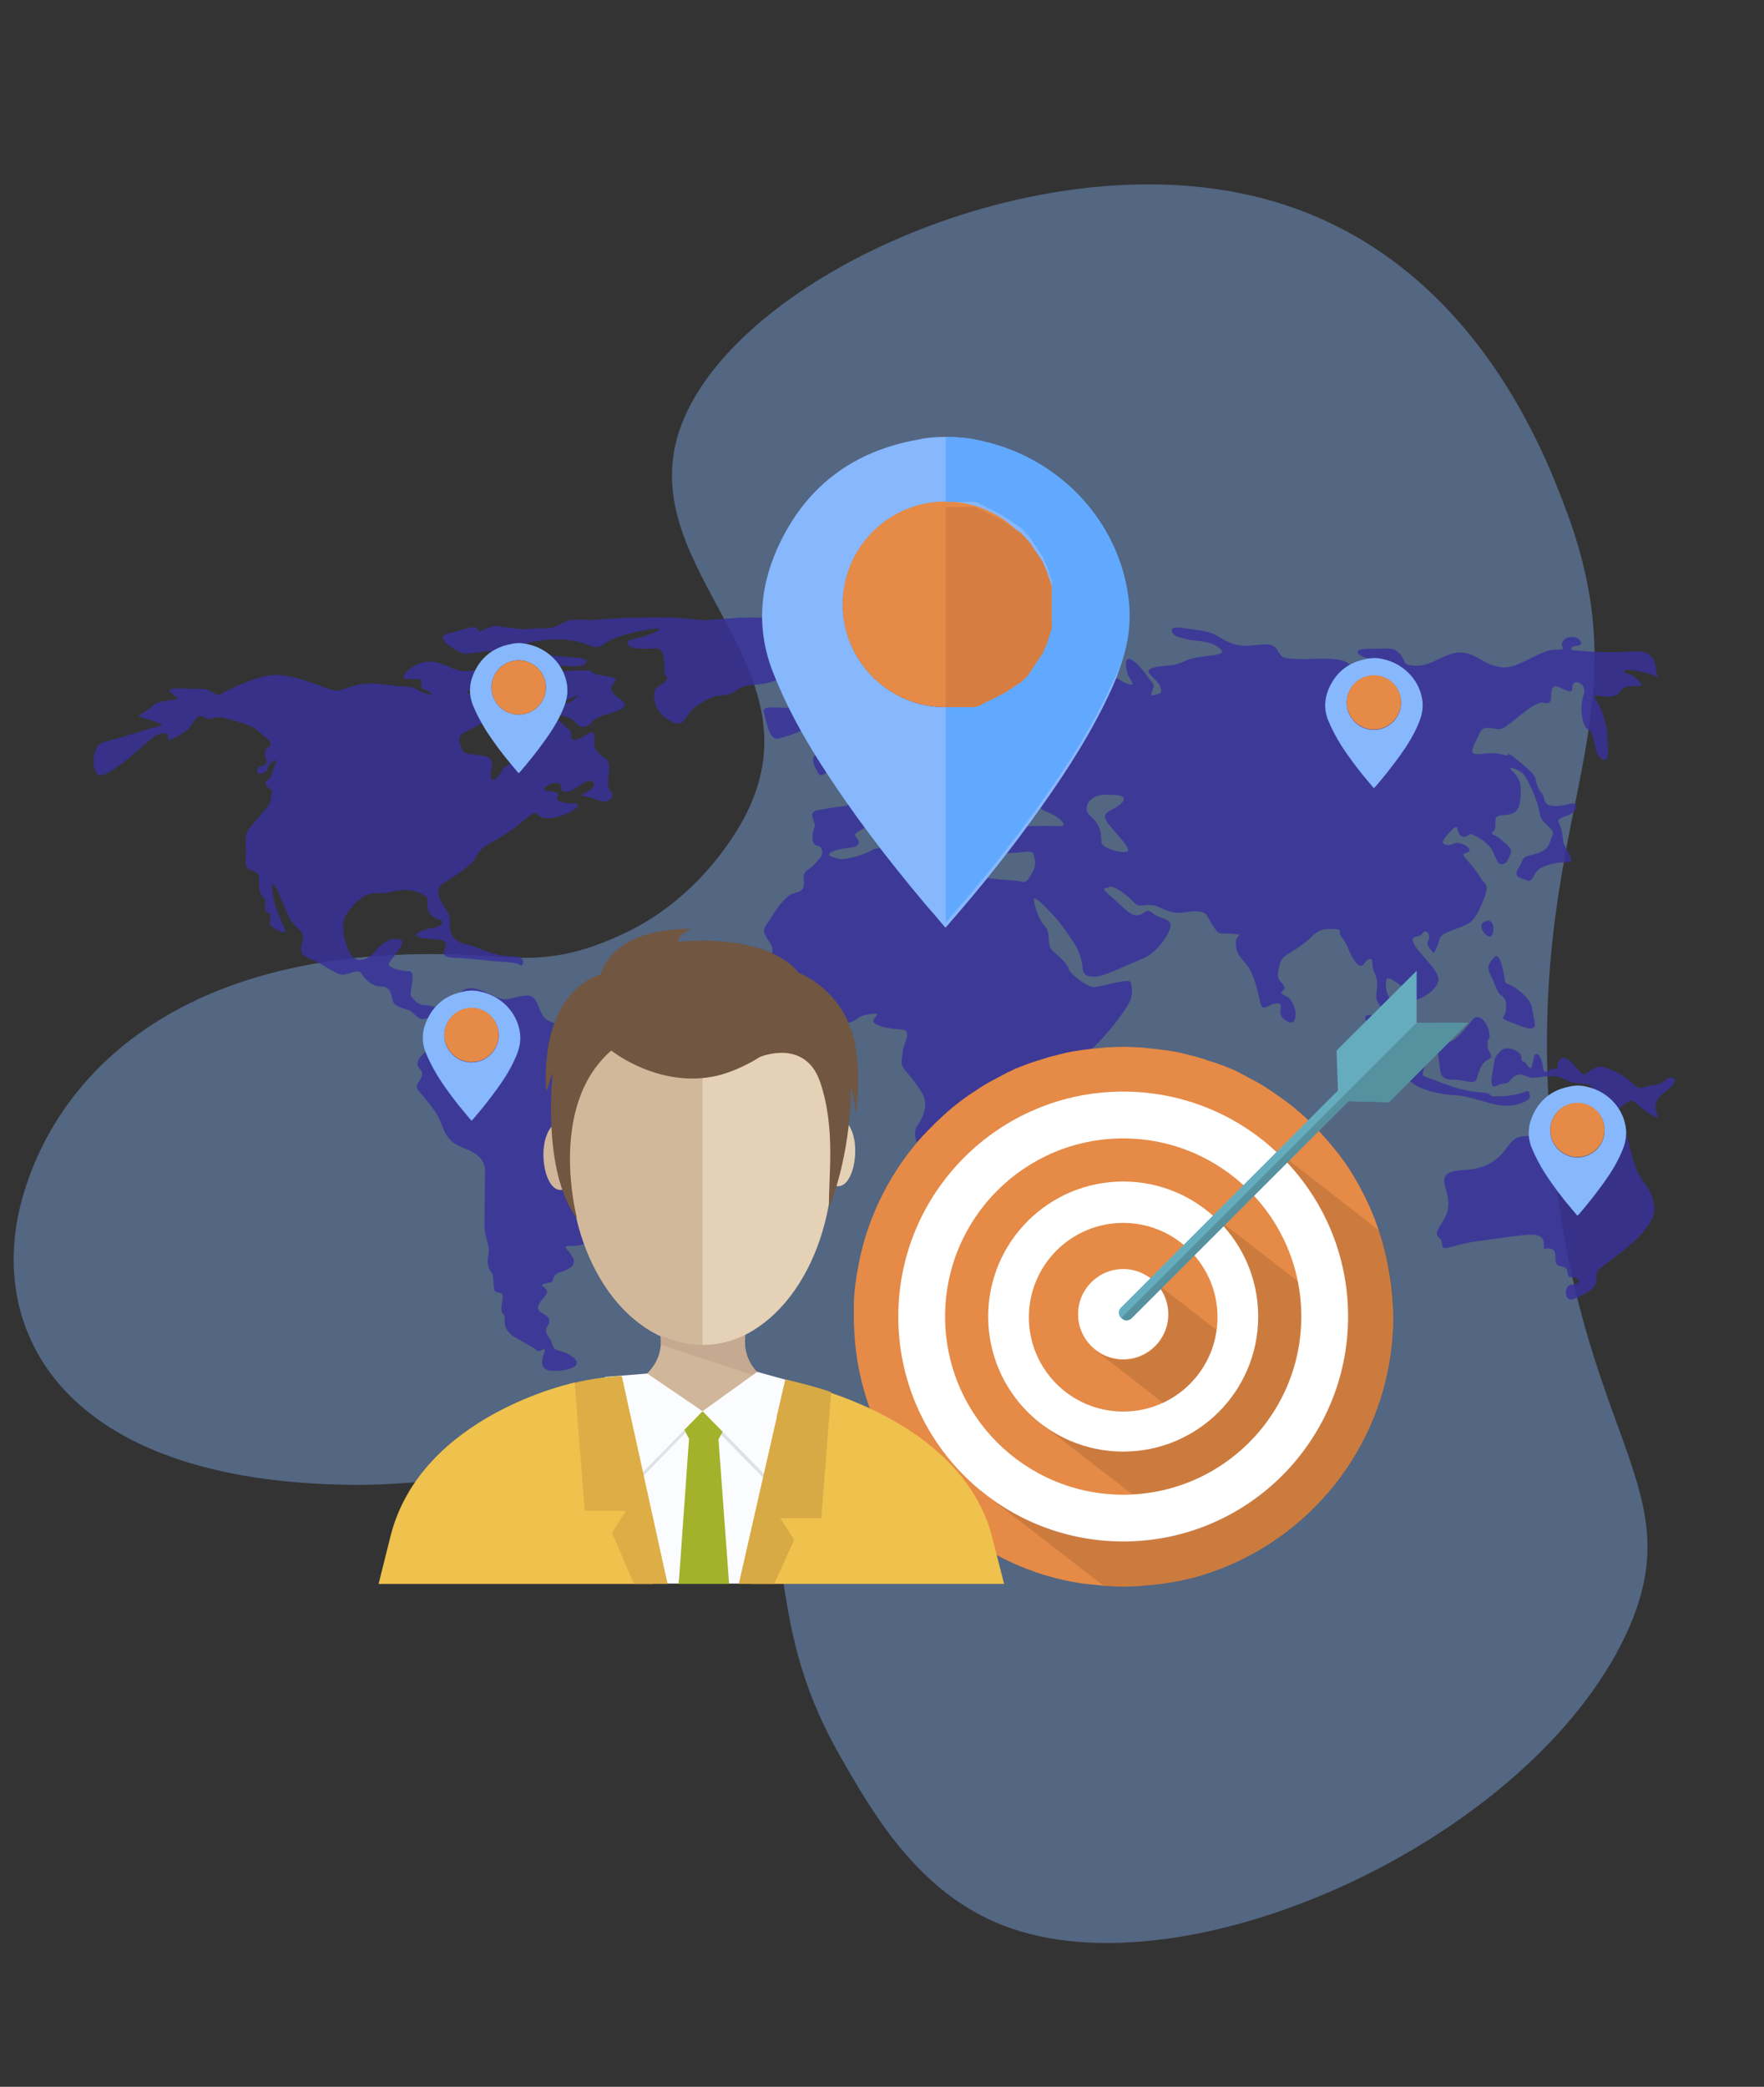 <?xml version="1.0" encoding="UTF-8"?> <!-- Generator: Adobe Illustrator 22.1.0, SVG Export Plug-In . SVG Version: 6.00 Build 0) --> <svg xmlns="http://www.w3.org/2000/svg" xmlns:xlink="http://www.w3.org/1999/xlink" id="Слой_1" x="0px" y="0px" viewBox="0 0 520 615" style="enable-background:new 0 0 520 615;" xml:space="preserve"><rect x="0" y="0" width="520" height="615" fill="#333333" stroke="none"/> <style type="text/css"> .st0{opacity:0.39;fill:#87B7FD;} .st1{display:none;} .st2{display:inline;fill:#FFFFFF;} .st3{display:inline;fill:#EFC62F;} .st4{display:inline;fill:none;} .st5{display:inline;} .st6{fill:#FFC550;} .st7{fill:#F25F46;} .st8{fill:#F7882D;} .st9{fill:#D1D9FE;} .st10{display:inline;fill:#87B7FD;} .st11{display:inline;fill:#F25F46;} .st12{display:inline;fill:#E2EBF4;} .st13{display:inline;fill:#E7EAFE;} .st14{display:inline;fill:#DD7A7D;} .st15{display:inline;fill:#D2DCF7;} .st16{display:inline;fill:#FFC550;} .st17{fill:#D6DDEA;} .st18{fill:#D84835;} .st19{display:inline;fill:#FFAF84;} .st20{display:inline;fill:#A8A8A8;} .st21{display:inline;fill:#ED8C62;} .st22{display:inline;fill:#457BF4;} .st23{display:inline;fill:#B6D0FF;} .st24{display:inline;fill:#3972D8;} .st25{display:inline;fill:#E58A47;} .st26{fill:#687C99;} .st27{fill:#CC5605;} .st28{fill:#F78834;} .st29{fill:#F7F7F7;} .st30{fill:#FCD592;} .st31{fill:#FFF3E1;} .st32{display:inline;fill:#F4B038;} .st33{display:inline;fill:#5252FF;} .st34{display:inline;fill:#E24530;} .st35{fill:#EFA21B;} .st36{fill:#293549;} .st37{display:inline;opacity:0.7;fill:#FFDEA9;} .st38{display:inline;fill:#E2E2E2;} .st39{fill:#FFDEA9;} .st40{fill:#E2EBF4;} .st41{fill:#F78879;} .st42{fill:#EFA46C;} .st43{opacity:0.4;fill:#BFE2EF;} .st44{opacity:0.3;fill:#FFFFFF;} .st45{opacity:0.81;} .st46{fill:#38309C;} .st47{fill:#87B7FD;} .st48{fill:#E58A47;} .st49{fill:#61A9FF;} .st50{fill:#D67D41;} .st51{fill:#FFFFFF;} .st52{opacity:0.11;} .st53{fill:#65ADBE;} .st54{fill:#55919F;} .st55{fill:#D0B69B;} .st56{fill:#E4D0B5;} .st57{fill:#E5D1B5;} .st58{fill:#D2B89B;} .st59{fill:#715641;} .st60{fill:#C5A991;} .st61{fill:#FBFCFF;} .st62{opacity:0.11;fill:#0E0E0E;} .st63{fill:#A3B22A;} .st64{fill:#5A6E7F;} .st65{fill:#EFC14D;} .st66{fill:#D8AA45;} .st67{fill:#DDAE45;} </style> <path class="st0" d="M104.2,437.6c39.4,0.3,91.2-15.2,109.9-3.7c24.6,15.2,8.5,39.9,33.6,83.7c9.4,16.5,22.9,40.1,47.9,49.8 c54.2,21.2,155.5-25.1,183.8-85.9c20.1-43.3-14-56.7-22-144.7c-8.8-96.6,28.5-121.6,4.4-186.1c-6.7-17.9-30.4-81.5-97.9-94.1 c-65.9-12.4-150.4,28.1-163.9,71.1c-12.6,40.4,41.9,68.3,20.1,111.9c-1.5,3.1-12.4,24.1-35.5,35.2c-13.4,6.4-23.4,8.3-37.1,7.2 c-91-7.1-130.4,33.1-141,71.4C-4.1,391.7,17.7,436.9,104.2,437.6z"></path> <g class="st1"> <rect class="st2" width="520" height="615"></rect> <path class="st3" d="M352.4,371.2c4-32.9-5.8-76.1,6.8-91.8c16.6-20.7,38.3-7.5,81.9-28.8c16.4-8,39.8-19.5,51.4-40.5 c25-45.5-9.1-129.7-63.7-152.8C390,40.9,374.2,69.5,290.6,77c-91.7,8.3-111.7-22.7-174.7-2c-17.4,5.7-79.5,26.1-97.7,82.7 C0.3,213,30.6,283.2,69.8,294.1c36.8,10.2,68.1-35.7,107.2-17.9c2.8,1.3,21.5,10.1,29.8,29.3c4.8,11.1,5.6,19.5,3.3,31 c-15.1,76.1,18.9,108.7,54,117.1C299.2,462,343.7,443.4,352.4,371.2z"></path> <path class="st4" d="M533,3.1v606.3c0,4-3.2,7.2-7.2,7.2H-391c-4,0-7.2-3.2-7.2-7.2V3.1c0-4,3.2-7.2,7.2-7.2h916.8 C529.8-4.2,533-0.9,533,3.1z"></path> <g class="st5"> <path class="st6" d="M15.7,358.4c-8.8-22-4.2-48,13.5-65.7c8.6-8.6,19.1-14.1,30.1-16.5l6.5,29.7c-13.8,3-24.1,15.3-24.1,29.9 c0,4,0.8,7.8,2.2,11.3L15.7,358.4z"></path> <path class="st7" d="M112.7,383c-8.2,8.2-18.2,13.6-28.7,16.1c-4.8,1.2-9.6,1.7-14.5,1.7c-2.8,0-5.5-0.2-8.3-0.6 c-12.7-1.7-25.1-7.5-34.9-17.3c-0.5-0.5-0.9-1-1.4-1.5l22.2-20.8c5.6,6,13.5,9.7,22.4,9.7c16.9,0,30.6-13.7,30.6-30.6 c0-12-7-22.5-17.1-27.5l13.5-27.3c5.8,2.9,11.3,6.7,16.2,11.6C136.6,320.5,136.6,359.2,112.7,383z"></path> <path class="st8" d="M96.6,285.1l-13.5,27.3c-4.1-2-8.7-3.2-13.5-3.2c-2.3,0-4.4,0.2-6.5,0.7l-6.5-29.7c1.6-0.4,3.2-0.6,4.8-0.8 c2.8-0.4,5.5-0.6,8.3-0.6c5.8,0,11.6,0.8,17.2,2.5C90.2,282.3,93.4,283.6,96.6,285.1z"></path> <path class="st9" d="M25,387.2c-5.4-5.7-9.4-12.2-12.1-19.1l28.2-11.3c1.4,3.6,3.5,6.8,6.1,9.6L25,387.2z"></path> </g> <path class="st10" d="M425.2,274.7c-94.3-21.1-192-21.1-286.3,0c-5.5,1.2-10.9-2.1-12.2-7.5c-9.9-41.2-19.8-82.4-29.7-123.6 c-1.3-5.4,3.1-11.1,9.8-12.6c115.4-25.8,235.2-25.8,350.6,0c6.7,1.5,11.1,7.2,9.8,12.6c-9.9,41.2-19.8,82.4-29.7,123.6 C436.1,272.6,430.6,275.9,425.2,274.7"></path> <path class="st2" d="M135.3,259.6c-8.5-37.8-16.9-75.6-25.4-113.4c-0.7-3,1.8-6.1,5.5-6.9c109.8-23.6,223.4-23.6,333.2,0 c3.7,0.8,6.1,3.9,5.5,6.9c-8.5,37.8-16.9,75.6-25.4,113.4c-0.7,3-3.7,4.9-6.8,4.2c-92.2-19.8-187.5-19.8-279.7,0 C139.1,264.5,136,262.6,135.3,259.6"></path> <path class="st11" d="M312.8,149c-1.2,30.5-2.5,61.1-3.7,91.6c-0.8,0-1.6-0.1-2.4-0.1c1.1-30.6,2.2-61.1,3.4-91.7 C311,149,311.9,149,312.8,149"></path> <path class="st12" d="M146.6,212.9c2.5,13.1,5.1,26.3,7.6,39.4c-0.8,0.1-1.5,0.3-2.3,0.5c-2.6-13.1-5.2-26.3-7.8-39.4 C145,213.2,145.8,213.1,146.6,212.9z"></path> <path class="st12" d="M202.1,213.8c1.2,10.2,2.3,20.5,3.5,30.7c-0.8,0.1-1.6,0.2-2.3,0.3c-1.2-10.2-2.4-20.4-3.6-30.7 C200.4,214,201.3,213.9,202.1,213.8"></path> <path class="st12" d="M254.9,176c0.8,21.5,1.6,43.1,2.4,64.6c-0.8,0-1.6,0.1-2.4,0.1c-0.9-21.5-1.7-43.1-2.6-64.6 C253.2,176.1,254,176,254.9,176z"></path> <path class="st12" d="M369.4,171.3c-2.9,24.5-5.8,49-8.6,73.4c-0.8-0.1-1.6-0.2-2.3-0.3c2.8-24.5,5.6-49,8.4-73.5 C367.7,171.1,368.5,171.2,369.4,171.3z"></path> <path class="st12" d="M421.7,203.9c-3.2,16.3-6.4,32.6-9.6,48.9c-0.8-0.2-1.5-0.3-2.3-0.5c3.1-16.3,6.3-32.7,9.5-49 C420.1,203.5,420.9,203.7,421.7,203.9"></path> <path class="st13" d="M416.7,229.4c0,0.2-0.1,0.4-0.1,0.7C416.6,229.8,416.7,229.6,416.7,229.4L416.7,229.4 M140.1,173.6 c-1.4,0-2.8,0.1-4.3,0.4c0.1,0.7,0.3,1.5,0.4,2.2c1.3-0.3,2.5-0.4,3.7-0.4c11.6,0,20,11,28.3,22.7c8.8,12.2,17.3,24.9,30.1,24.9 c0.8,0,1.5,0,2.3-0.1c-0.1-0.8-0.2-1.5-0.3-2.3c-0.7,0.1-1.4,0.1-2,0.1c-11.5,0-19.3-11.6-28-23.9 C162.2,185.6,153.1,173.6,140.1,173.6 M366.9,164.7c-13.9,0-22.3,13.2-30,26.1c-7.9,13.2-14.9,25.7-26.9,26c0,0.8-0.1,1.5-0.1,2.3 c13.5-0.2,21.2-13.9,29.2-27.2c7.7-12.8,15.4-24.9,27.8-24.9c0.7,0,1.5,0,2.3,0.1c13.7,1.6,18.8,16,23.6,31 c4.6,14.3,8.8,28.9,21,32.9c0.1-0.8,0.3-1.5,0.4-2.3c-10.7-3.7-14.5-17-19-31.2c-4.8-15.1-10.3-30.9-25.8-32.7 C368.6,164.7,367.7,164.7,366.9,164.7 M253.3,160.3c-0.3,0-0.6,0-0.9,0c-15.6,0.6-22.3,15.9-28.2,30.7 c-5.6,13.8-10.4,26.8-21.4,29.6c0.1,0.8,0.2,1.5,0.3,2.3c12.5-3,17.8-17.2,23.5-31.2c5.9-14.7,12.1-28.5,25.9-29.1 c0.3,0,0.5,0,0.8,0c13.3,0,20.4,13.1,27.3,27c6.9,13.8,13.6,28.1,27,29.4c0-0.8,0.1-1.5,0.1-2.3c-11.9-1.3-17.9-14.3-24.7-28 C276,174.7,268.3,160.3,253.3,160.3"></path> <path class="st14" d="M307.6,216.7c0,0.8-0.1,1.5-0.1,2.3c0.4,0,0.8,0.1,1.2,0.1c0.3,0,0.6,0,0.8,0c0.1,0,0.2,0,0.3,0 c0-0.8,0.1-1.5,0.1-2.3c-0.2,0-0.3,0-0.5,0c-0.2,0-0.5,0-0.7,0C308.4,216.8,308,216.7,307.6,216.7"></path> <path class="st15" d="M202.8,220.6c-0.8,0.2-1.5,0.3-2.3,0.4c0,0,0,0-0.1,0c0.1,0.8,0.2,1.5,0.3,2.3c0,0,0,0,0.1,0 c0.8-0.1,1.6-0.2,2.3-0.4C203,222.1,202.9,221.4,202.8,220.6"></path> <path class="st15" d="M414.3,228.7c-0.1,0.8-0.3,1.5-0.4,2.3c0.8,0.2,1.5,0.4,2.4,0.6c0.1-0.5,0.2-1,0.3-1.6c0-0.2,0.1-0.4,0.1-0.7 C415.9,229.2,415.1,229,414.3,228.7"></path> <path class="st16" d="M138.2,147.7c0.3,1.8-0.9,3.5-2.8,3.9c-1.9,0.4-3.6-0.8-4-2.6c-0.4-1.8,0.9-3.5,2.8-3.9 C136.1,144.8,137.9,146,138.2,147.7z"></path> <path class="st16" d="M150.9,145.5c0.3,1.8-1,3.5-2.8,3.8c-1.9,0.3-3.6-0.9-4-2.7c-0.3-1.8,0.9-3.5,2.8-3.9 C148.8,142.5,150.6,143.7,150.9,145.5z"></path> <path class="st16" d="M163.6,143.4c0.3,1.8-1,3.5-2.9,3.8c-1.9,0.3-3.6-0.9-3.9-2.7c-0.3-1.8,1-3.5,2.9-3.8 C161.6,140.4,163.3,141.6,163.6,143.4z"></path> <g class="st5"> <polygon class="st17" points="145.9,528.6 147,511.2 155,512.1 152.1,529.8 "></polygon> <path class="st18" d="M152.7,525.6c0.5,0.1,1,0.3,1.4,0.6c2.7,2.3,6.1,4.8,8.6,5.8c4.1,1.6,6.5,4.1,0.1,4.1 c-6.4,0-8.4-0.2-10.3-0.2c-2.9-0.1-1.6,0.2-8.7,0.2c-3.5,0-1.9-6.6,0.1-9.8c0.6-1,0.8-1.8,2-1.6L152.7,525.6z"></path> </g> <g class="st5"> <polygon class="st17" points="166.6,528.6 170.3,511.7 178.3,512.5 172.8,529.8 "></polygon> <path class="st7" d="M174,525.6c0.5,0.1,1,0.3,1.4,0.6c2.7,2.3,11,6.3,15.3,6.9c4.6,0.7,4.8,2.9-1.6,2.9c-6.4,0-11.1-0.6-14-0.5 c-2.9,0.1-4,0.5-11,0.5c-5.4,0-1.9-6.9,0.1-10.1c0.6-1,1.8-1.5,2.9-1.3L174,525.6z"></path> </g> <path class="st19" d="M250.3,223.2c-2,1.6-4.3,2.9-6.2,3.9c-1.3,0.2-2.7,0.8-3.8,1.5c-1.4,1-8.3,5.8-10.2,12 c-0.9,1.9-1.8,3.9-2.8,5.8c-0.2,0.4-0.4,0.8-0.6,1.2c-0.2,0.4-0.4,0.8-0.6,1.1c-1,1.8-1.9,3.6-2.9,5.3c-3.6,6.5-6.9,11.4-8.4,12.4 c-5.6,2.8-22.4,0.9-32.6-1.3c-3.1-0.7-6.1,1.3-6.8,4.4c-0.7,3.1,1.3,6.1,4.4,6.8c3.1,0.7,14.4,3,25,3c5.7,0,11.2-0.7,15.2-2.7 c4.1-2.1,8-10.5,11-18.2c0.7-1.7,1.3-3.4,1.8-4.9c0.4-1.2,0.8-2.3,1.2-3.3c0-0.1,0.1-0.2,0.1-0.2c0.6-1.8,1.1-3.3,1.4-4.3 c0.7-2,1.2-2.8,1.8-4.3c0.6-1.5,6.9-1.5,9.4-3.2c2.6-1.8,2.3-6.3,1.3-9.2c-0.1-0.2-0.2-0.4-0.3-0.5c0.5-0.3,1-0.6,1.5-1 C252.7,225,255.8,219,250.3,223.2z"></path> <path class="st19" d="M184.6,235.4c0-11.9-8.8-21.4-20.7-21.4c-11.9,0-21.5,9.6-21.5,21.5c0,8.3,4.4,17.4,11.2,21 c-0.3,5.3,0.3,11.1,3.6,16.3c3.5,5.5,4.2,6.7,4.2,6.8c1.3,2.1,3.5,3.3,5.8,3.3c1.2,0,2.4-0.3,3.5-1c3.2-1.9,4.3-6.1,2.3-9.3 c0,0-0.6-0.9-4.4-7c-1-1.5-1.6-3.2-1.5-6.9C180.7,261.2,184.6,246.1,184.6,235.4z"></path> <path class="st20" d="M147.7,391.8c0,0-5.9-14.8-2.1-35.4h48.2c0,0,1.3,14.5,0.2,30.2L147.7,391.8z"></path> <path class="st20" d="M156.2,374.5c-0.1,0-0.1,0-0.2,0c-5.2,0-11.5,0-9.6,11.5c0.1,0.5,2.2,46.9,0.6,66.4 c-1.5,18.4-2.8,69.4-2.8,69.9h10.7c0-0.6,9.9-50.1,11.3-68.4c1.6-20.1,2.9-65.7,2.9-67.6C169.3,381.1,161.5,374.6,156.2,374.5z"></path> <path class="st20" d="M194,384.4c-0.4-5.3-5.6-8.2-10.9-7.8c-5.3,0.4-16,4.6-15.6,9.9c0,0.4,9.4,40.6,9.8,58.8 c0.3,16.1-0.9,29.5-11.7,77.3l10.5,0.7c2.4-6.3,20.9-55.7,20.5-78.3C196.2,426.3,194.2,386,194,384.4z"></path> <path class="st19" d="M149.2,270.9c0,0-7.8,37.4-9.3,44.3c-0.6,2.6-2.5,4.6-5,5.1c-0.5,0.1-1.1,0.2-1.7,0.2 c-2.3,0-4.6-3.5-11.4-13.7c-0.2-0.3-0.4-0.6-0.7-1c-0.8-1.2-1.7-2.4-2.6-3.8c-0.2-0.4-0.5-0.7-0.7-1.1c-1.6-2.3-3.4-4.9-5.4-7.8 c-2,0.7-7.9,3.9-10.2,3.9c-3.2,0-7.1-0.3-5.8-3.2c1.3-3.1,4.4-5.2,7.4-6c1.6-0.5,4.5-1.3,5.7-1.9c0.1,0,0.2-0.1,0.3-0.1 c0.2-0.1,0.4-0.2,0.5-0.2c0.2-0.1,0.4-0.1,0.5-0.2c0.2,0,0.4-0.1,0.5-0.1c0.2,0,0.4-0.1,0.6-0.1c0.2,0,0.4,0,0.5,0 c0.2,0,0.4,0,0.6,0c0.2,0,0.3,0,0.5,0.1c0.2,0,0.4,0.1,0.6,0.1c0.2,0,0.3,0.1,0.5,0.2c0.2,0.1,0.4,0.1,0.5,0.2 c0.2,0.1,0.3,0.2,0.5,0.3c0.2,0.1,0.3,0.2,0.5,0.4c0.1,0.1,0.3,0.2,0.4,0.4c0.1,0.1,0.3,0.3,0.4,0.4c0.1,0.1,0.1,0.1,0.2,0.2 c2.2,3,4.7,6.3,7.1,9.3c0.3,0.3,0.5,0.7,0.8,1c1,1.2,2,2.4,2.9,3.6c0.3,0.3,0.5,0.6,0.8,0.9c0.7,0.8,1.3,1.6,1.9,2.2 c0.4-1.8,0.8-3.7,1.2-5.8c0.1-0.3,0.1-0.6,0.2-0.8c2.7-13.1,6.2-29.6,6.2-29.6L149.2,270.9z"></path> <path class="st21" d="M128.5,302.5l-6.7,4.5c-0.2-0.3-0.4-0.6-0.7-1c-0.8-1.2-1.7-2.4-2.6-3.8c-0.2-0.4-0.5-0.7-0.7-1.1l6.2-4.1 c0.3,0.3,0.5,0.7,0.8,1c1,1.2,2,2.4,2.9,3.6C128,301.9,128.3,302.2,128.5,302.5z"></path> <path class="st22" d="M224.7,249.3c-6.9,13.2-10,16-10.5,16.4c-5.1,2.4-17.4,1.4-27.2-0.6c-2.4-0.7-4.4-1.2-5.2-1.2h-39.9 c-2.3,0-4.1,1.6-4.6,3.7l0,0c0,0-4.5,21.3-7.3,34.9c-0.7-0.8-1.4-1.7-2.3-2.8l-10.5,8.4c8,9.8,12.2,13.3,16.3,13.3c0,0,0,0,0,0 c0.6,0,1.3-0.1,1.9-0.2c0.8-0.2,1.5-0.5,2.1-0.9c1.8-1.1,3-2.8,3.5-5c0.3-1.5,0.9-4.3,1.7-7.9c2.2,18.6,5.6,22.3,3.1,48.8h48.2 c0,0-1.8-49.1-5.2-75.5c4.7,0.7,11.6,1,17.6,0.4c5.9-0.6,10.1-1.6,14.2-3.6c1.9-1,4.4-2.1,14.3-21.2L224.7,249.3z"></path> <path class="st23" d="M127.6,299.8l-10.5,8.4c-0.5-0.7-1.1-1.4-1.7-2.1l10.5-8.4C126.5,298.5,127.1,299.2,127.6,299.8z"></path> <path class="st21" d="M234,250c0,0.1-0.1,0.2-0.1,0.2c-0.4,1-0.7,2.1-1.2,3.3l-6.6-4.8c0.2-0.4,0.4-0.7,0.6-1.1 c0.2-0.4,0.4-0.8,0.6-1.2L234,250z"></path> <path class="st23" d="M235.8,254.3c-0.4,0.7-0.7,1.4-1.1,2.2l-10-7.2c0.4-0.7,0.7-1.4,1.1-2.2L235.8,254.3z"></path> <path class="st24" d="M142.6,307.6c-0.8,3.6-1.4,6.4-1.7,7.8c-0.5,2.2-1.7,4-3.5,5l2.4-33.8C140.8,293.1,141.7,300.2,142.6,307.6z"></path> <path class="st25" d="M185.4,210.6c0,0-0.4,3.3-8-0.1c-14.2-6.4-28.7-3-32.7,0c-3.9,3-4.4,6-3.2,8.5c-3.1,2.8-5.2,6.7-5.2,9.6 c-0.1,12.2,7.7,24.7,16.1,24.7c13.4,0,19.3-16.3,18.6-25.7c-0.1-0.8-0.1-1.7-0.2-2.5c0.4,0.1,0.9,0.2,1.3,0.2 C187.6,228.2,185.4,210.6,185.4,210.6z"></path> <path class="st19" d="M163.5,236.4c0,2.3,1,4.3,2.6,5.6c1.9,1.6,4.7,0.2,4.7-2.3v-6.7c0-2.5-2.9-3.9-4.7-2.3 C164.5,232.1,163.5,234.1,163.5,236.4z"></path> <g class="st5"> <path class="st26" d="M174.1,521.6l-1-0.3c0.2-0.5,15-48.3,16.8-56c1.2-5.3,3.3-15.3,3-23.1c-0.3-6.6-3.8-59.3-3.9-59.8 c0.7-6.4,1-27.1,1-27.3l1,0c0,0.2-0.4,20.9-1,27.3c0,0.4,3.6,53.2,3.9,59.8c0.3,7.9-1.7,18-3,23.4 C189.2,473.2,174.3,521,174.1,521.6z"></path> <rect x="144" y="360.7" class="st26" width="16.1" height="1"></rect> </g> <path class="st4" d="M193.8,356.4c0,0-1.8-49.1-5.2-75.5c4.7,0.7,11.6,1,17.6,0.4c5.9-0.6,10.1-1.6,14.2-3.6 c1.9-1,4.4-2.1,14.3-21.2c0.4-0.7,0.7-1.4,1.1-2.2l-2.7-1.9c0.3-0.7,0.5-1.5,0.7-2.1c0-0.1,0.1-0.2,0.1-0.2 c0.6-1.8,1.1-3.3,1.4-4.3c0.7-2,1.2-2.8,1.8-4.3c0.6-1.5,6.9-1.5,9.4-3.2c2.6-1.8,2.3-6.3,1.3-9.2c-0.1-0.2-0.2-0.4-0.3-0.5 c0.5-0.3,1-0.6,1.5-1c3.7-2.4,6.7-8.5,1.2-4.3c-2,1.6-4.3,2.9-6.2,3.9c-1.3,0.2-2.7,0.8-3.8,1.5c-1.4,1-8.3,5.8-10.2,12 c-0.9,1.9-1.8,3.9-2.8,5.8c-0.2,0.4-0.4,0.8-0.6,1.2c0,0,0,0,0,0l-0.8-0.6c-0.4,0.8-0.8,1.5-1.1,2.2c-6.9,13.2-10,16-10.5,16.4 c-5.1,2.4-17.4,1.4-27.2-0.6c-2.4-0.7-4.4-1.2-5.2-1.2h-14c-0.5-1.2-0.8-2.8-0.7-5.3c13.7,2.6,17.5-12.6,17.5-23.3 c0-4.3-1.2-8.3-3.2-11.7c5.2-4,4-13.1,4-13.1s-0.4,3.3-8-0.1c-14.2-6.4-28.7-3-32.7,0c-3.9,3-4.4,6-3.2,8.5 c-3.1,2.8-5.2,6.7-5.2,9.6c-0.1,10.4,5.5,20.8,12.3,23.8c1.5,1.7,3.2,3.1,5.1,4.1c-0.1,2.4-0.1,5,0.3,7.5h-12 c-2.3,0-4.1,1.6-4.6,3.7l0,0c0,0-4.5,21.3-7.3,34.9c-0.7-0.8-1.4-1.7-2.3-2.8c-0.5-0.6-1.1-1.3-1.7-2.1l-0.8,0.6 c-0.1-0.1-0.2-0.2-0.3-0.3c-0.3-0.3-0.5-0.7-0.8-1c-2.4-3-4.8-6.3-7.1-9.3c-0.1-0.1-0.1-0.1-0.2-0.2c-0.1-0.1-0.3-0.3-0.4-0.4 c-0.1-0.1-0.3-0.3-0.4-0.4c-0.1-0.1-0.3-0.2-0.5-0.4c-0.1-0.1-0.3-0.2-0.5-0.3c-0.2-0.1-0.3-0.2-0.5-0.2c-0.2-0.1-0.3-0.1-0.5-0.2 c-0.2-0.1-0.4-0.1-0.6-0.1c-0.2,0-0.3-0.1-0.5-0.1c-0.2,0-0.4,0-0.6,0c-0.2,0-0.4,0-0.5,0c-0.2,0-0.4,0-0.6,0.1 c-0.2,0-0.4,0.1-0.5,0.1c-0.2,0.1-0.4,0.1-0.5,0.2c-0.2,0.1-0.4,0.1-0.5,0.2c-0.1,0.1-0.2,0.1-0.3,0.1c-1.2,0.7-4.1,1.5-5.7,1.9 c-3,0.9-6.1,2.9-7.4,6c-1.2,2.9,2.6,3.2,5.8,3.2c2.3,0,8.3-3.2,10.2-3.9c2,2.9,3.8,5.4,5.4,7.8c0.2,0.4,0.5,0.7,0.7,1.1 c0.2,0.3,0.4,0.6,0.6,0.9l-3.8,3c0.6,0.7,1.1,1.4,1.7,2.1c8,9.8,12.2,13.3,16.3,13.3c0,0,0,0,0,0c0.6,0,1.3-0.1,1.9-0.2 c0.8-0.2,1.5-0.5,2.1-0.9c1.8-1.1,3-2.8,3.5-5c0.1-0.4,0.2-0.8,0.3-1.4c0.3-1.6,0.8-3.8,1.4-6.5c2.2,18.5,5.6,22.3,3.1,48.7 M145.6,356.4c-0.3,1.5-0.5,2.9-0.7,4.3h-1v1h0.9c-1.3,11.8,0.3,21.1,1.6,26.1c0.4,8.7,1.9,47.2,0.6,64.6 c-1.5,18.4-2.8,69.4-2.8,69.9h2l-0.2,2.3l-0.3,0c-1.2-0.2-1.4,0.6-2,1.6c-1.9,3.2-3.6,9.8-0.1,9.8c7.2,0,5.9-0.3,8.7-0.2 c1.9,0,3.9,0.2,10.3,0.2c0.3,0,0.6,0,0.9,0c0.1,0,0.2,0,0.3,0c7,0,8.1-0.4,11-0.5c2.9-0.1,7.6,0.5,14,0.5c6.4,0,6.2-2.3,1.6-2.9 c-4.3-0.6-12.6-4.7-15.3-6.9c-0.3-0.3-0.8-0.5-1.2-0.5l0.8-2.5l1.2,0.1c2.4-6.3,20.9-55.7,20.5-78.3c-0.3-17.4-2.2-53.8-2.5-59.7 c0.9-15.1-0.3-28.8-0.3-28.8 M167.5,524.7l-0.5-0.1c-1.2-0.2-2.3,0.4-2.9,1.3c-0.9,1.4-2,3.5-2.6,5.5c-2.3-1.2-5-3.3-7.3-5.2 c-0.4-0.3-0.9-0.5-1.4-0.6l0.5-3.3h1.6c0-0.6,9.9-50.1,11.3-68.4c1.3-15.7,2.3-47,2.7-60.8c2.7,12.3,8.1,38.5,8.3,52.2 c0.3,16.1-0.9,29.5-11.7,77.3l2.3,0.2L167.5,524.7z"></path> <g id="_x3C_grupa_x3E_" class="st5"> <g> <g> <path class="st27" d="M322.9,367h57.4c1.9,0,2.9-1.5,2.4-3.4l-9.6-34.1c-0.5-1.9-2.5-3.4-4.3-3.4h-57.4c-1.9,0-2.9,1.5-2.4,3.4 l9.6,34.1C319.1,365.5,321,367,322.9,367z"></path> <path class="st28" d="M324.1,367h57.4c1.9,0,2.9-1.5,2.4-3.4l-9.6-34.1c-0.5-1.9-2.5-3.4-4.3-3.4h-57.4c-1.9,0-2.9,1.5-2.4,3.4 l9.6,34.1C320.4,365.5,322.3,367,324.1,367z"></path> </g> <path class="st29" d="M324,358.8l-6.3-22.4c-0.7-2.4,1.1-4.8,3.6-4.8h45.3c1.7,0,3.2,1.1,3.6,2.8l6.3,22.4 c0.7,2.4-1.1,4.8-3.6,4.8h-45.3C325.9,361.6,324.4,360.5,324,358.8z"></path> </g> <g> <path class="st27" d="M320.4,367.7c0.3,0.7,0.9,1.1,1.6,1.1h60.6c0.8,0,1.4-0.5,1.7-1.1c0.1-0.3-0.1-0.6-0.4-0.6h-63.1 C320.5,367,320.3,367.4,320.4,367.7z"></path> <path class="st30" d="M336.2,367.7c0.3,0.7,0.9,1.1,1.6,1.1h60.6c0.8,0,1.4-0.5,1.7-1.1c0.1-0.3-0.1-0.6-0.4-0.6h-63.1 C336.3,367,336.1,367.4,336.2,367.7z"></path> <path class="st31" d="M362.4,367v0.3c0,0.3,0.3,0.6,0.6,0.6h10.3c0.3,0,0.6-0.3,0.6-0.6V367H362.4z"></path> </g> </g> <path class="st32" d="M416.1,374.4c-0.8-5.3-5.7-8.9-10.9-8.1c-5.7,0.8-55.5,9-62.9,41.4c-4.6,19.7,8.9,53.9,19.4,81.4l9.1-2.7 c-7.6-23.4-12.2-63.6-9.8-74.3c3.8-16.6,36-25.1,47-26.7C413.2,384.6,416.9,379.7,416.1,374.4z"></path> <path class="st19" d="M420.1,230.8c-0.1-0.1-0.2-0.1-0.3-0.2c-2.2-9.5-10.7-19-20.9-19c-10,0-18.4,9.3-20.8,18.6 c-0.6,0-1.2,0.2-1.8,0.6c-1.6,1.4-2.6,3.4-2.6,5.6c0,2.3,1,4.3,2.6,5.6c0.7,0.6,1.5,0.8,2.3,0.6c1.9,5.8,8,14.9,17.1,15.6 c0.1,3.6-0.6,5.8-1.6,7.4c-3.9,6.1-4.4,7-4.4,7c-1.9,3.2-0.8,7.3,2.4,9.3c1.1,0.6,2.3,1,3.5,1c2.3,0,4.5-1.2,5.8-3.3 c0.1-0.1,0.8-1.2,4.2-6.8c3.3-5.2,3.9-11.5,3.6-16.8c4.8-2.5,8.2-8.3,10-13.5c0.3-0.1,0.7-0.3,1-0.5c1.6-1.4,2.6-3.4,2.6-5.6 C422.7,234.1,421.6,232.1,420.1,230.8z"></path> <path class="st16" d="M414.9,387.7c0,0,5.9-10.8,2.1-31.4h-48.2c0,0-0.7,15.7,0.4,31.4H414.9z"></path> <path class="st16" d="M378.8,368.9c-8.7,0-16.4-0.1-23.3-0.1c-35.6-0.3-46.3-0.4-51.4,8.8c-1.8,3.2-2.9,8.4,1.5,15.3 c11.2,17.5,50,45,54.2,48.4l7.2-9c-9.3-7.5-29.4-30.6-40.8-44.1c7.1-0.4,17.9-0.3,29.1-0.2c6.9,0.1,14.7,0.1,23.4,0.1 c5.3,0,9.6-4.3,9.6-9.6S384.1,368.9,378.8,368.9z"></path> <path class="st19" d="M450.6,311c0-4.4-4.7-13.4-10.5-22.7c-4.8-7.5-10.2-15.3-14.4-21.1c-1.9-2.5-5.5-3.1-8-1.2 c-2.5,1.9-3.1,5.4-1.2,8c5,6.8,10.2,14.5,14.4,21.2c4.4,6.9,7.6,12.7,8.3,15.2c-2.2,4.2-14.8,17-25.9,26.9 c-0.2,0.2-0.3,0.3-0.5,0.5c-0.1,0.1-0.2,0.2-0.2,0.3c-0.2,0.2-0.3,0.5-0.5,0.7c0,0.1-0.1,0.1-0.1,0.2c-0.1,0.3-0.2,0.5-0.3,0.8 c0,0.1-0.1,0.1-0.1,0.2c-0.1,0.3-0.1,0.5-0.1,0.8c0,0.1,0,0.2,0,0.3c0,0.3,0,0.5,0,0.8c0,0.1,0,0.2,0,0.3c0,0.2,0.1,0.5,0.1,0.7 c0,0.1,0,0.3,0.1,0.4c0.1,0.2,0.2,0.4,0.3,0.7c0.1,0.1,0.1,0.3,0.2,0.4c0.1,0.2,0.3,0.4,0.4,0.6c0.1,0.1,0.1,0.2,0.2,0.3 c0,0,0,0.1,0.1,0.1c0,0,0,0,0,0c0,0,0,0,0,0c0.9,1.1,4.8,5.3,9.4,6.9c0.6,0.2,1.3,0.3,1.9,0.3c2.4,0,3.5-3.6,4.4-6 c1-3-3.1-5.7-6.1-6.7c-0.1,0-0.2-0.1-0.2-0.1C438.5,327.2,450.6,317.6,450.6,311z"></path> <path class="st21" d="M440.1,288.3l-6.3,4.7l-3,2.2c-4.2-6.6-9.4-14.3-14.4-21.2c-1.9-2.5-1.3-6.1,1.2-8c2.5-1.9,6.1-1.3,8,1.2 C429.9,273,435.3,280.8,440.1,288.3z"></path> <path class="st25" d="M440.4,286.1l-6.9,4.3l-5.9,3.7l-1-1.6l-3-4.8c-2.1-3.4-4-6.4-5.4-8.6c-1.4-2.2-2.3-3.5-2.3-3.6 c-0.6-0.9-0.9-1.9-1.1-2.9c-0.5-2.8,0.7-5.8,3.3-7.5c0.9-0.6,1.9-0.9,2.8-1.1c0.6-0.1,1.1-0.1,1.7-0.1c2.3,0.1,4.5,1.3,5.8,3.4 c0.1,0.2,3.6,5.5,7.9,12.4l3,4.8L440.4,286.1z"></path> <path class="st25" d="M433.5,290.4l-5.9,3.7l-1-1.6l-3-4.8c-2.1-3.4-4-6.4-5.4-8.6c-1.4-2.2-2.3-3.5-2.3-3.6 c-0.6-0.9-0.9-1.9-1.1-2.9c-0.5-2.8,0.7-5.8,3.3-7.5c0.9-0.6,1.9-0.9,2.8-1.1c0.6-0.1,1.1-0.1,1.7-0.1c1.2,1.1,2.2,2.5,2.8,4.1 c0.1,0.4,3.3,8.7,7,19.5L433.5,290.4z"></path> <path class="st25" d="M425.5,269.5c-3.3,19.2-9.9,67.4-8.5,86.9h-48.2c0,0,0.5-13,1.5-29.2c1.3-21.6,3.3-48.9,5.9-59.3 c0-0.1,0.1-0.3,0.1-0.4c0.5-2.1,2.4-3.5,4.6-3.5h39.9C423.7,264,426,266.6,425.5,269.5z"></path> <path class="st33" d="M410.3,217c-4.6,5.9-31.5,9.5-31.5-3.7c0-2.8,1.9-4.1,1.9-4.1s0.2,2,1.2,2.6c0,0,4.6-2.7,9.2-3.6 c0,0-0.9,2,2.5,1.6C403.5,208.3,417.8,207.3,410.3,217z"></path> <path class="st34" d="M388.3,277.6c0,0.1-0.3,1.9-0.7,4.8c-0.4,2.9-1,7-1.6,11.4l-0.8,6.4l-14.9,27c1.3-21.6,3.3-48.9,5.9-59.3 c0.6-0.5,1.2-0.8,1.9-1c1.2-0.4,2.6-0.4,4,0c2.8,0.8,4.9,3.3,5.9,6.2C388.4,274.5,388.5,276.1,388.3,277.6z"></path> <path class="st33" d="M391.6,213c-4.9,1.3-9.2,9.9-9.6,15c-0.8,9.4,6.3,24.1,20.9,24.1c17.5,0,19.1-18.6,18.3-23.3 c-0.8-4.7-3.7-15.1-11.2-16.1C405.4,212.2,396.8,211.6,391.6,213z"></path> <path class="st19" d="M384,266.3C384,266.3,384,266.3,384,266.3c-0.6-0.3-1.1-0.5-1.7-0.6c-1.3-0.3-2.7-0.2-3.9,0.2 c-1.2,0.4-2.4,1.1-3.2,2c0,0-0.1,0-0.1,0.1c-0.2,0.4-0.4,0.9-0.5,1.4c-0.2,0.9-2.6,11.8-5.1,24c-2.6,12.5-5.5,26.4-6.3,32 c-1.7,11.7-20.1,21.2-27,23.8c-0.1,0-0.2,0.1-0.3,0.1c-0.2,0.1-0.4,0.2-0.7,0.3c-0.2,0.1-0.4,0.3-0.5,0.4c-0.1,0.1-0.2,0.1-0.3,0.2 c0,0-0.1,0.1-0.1,0.1c0,0,0,0,0,0c-1.5,1.4-7.2,7.2-6.5,14.2c0.3,3,0.4,3.7,3.1,4.5c1.5,0.4,2.8,0.4,4.4,0.4c3.2,0,5-0.9,4.7-4.1 c-0.1-0.8-1.6-8.3-0.3-9.7c16.3-6.9,32.1-9.9,34.9-28.8c0.7-5.1,3.3-17.6,5.8-29.5c2.8-13.2,5.5-25.5,5.5-25.8 C386.2,269.7,385.5,267.7,384,266.3z"></path> <path class="st21" d="M385.8,271.8c-0.1,0.2-2.8,12.6-5.5,25.8l-10.8-4.2c2.5-12.2,4.9-23.1,5.1-24c0.1-0.5,0.3-1,0.5-1.4 c0,0,0-0.1,0.1-0.1c0.9-1,2-1.6,3.2-2c1.2-0.4,2.6-0.5,3.9-0.2c0.6,0.1,1.2,0.3,1.7,0.6c0,0,0,0,0,0 C385.5,267.7,386.2,269.7,385.8,271.8z"></path> <path class="st25" d="M368.8,291.5l14.7,2.9l0.4-1.8l1.1-5.5c0.8-3.9,1.5-7.4,2.1-9.9c0.5-2.5,0.9-4.1,0.9-4.1 c0.3-1.3,0.2-2.7-0.2-3.9c-0.8-2.5-2.8-4.5-5.5-5.1c-1.3-0.3-2.7-0.2-3.9,0.2c-2.4,0.8-4.5,2.8-5.1,5.5c-0.1,0.3-1.4,6.4-3,14.4 l-1.1,5.5L368.8,291.5z"></path> <g class="st5"> <rect x="402.1" y="361.8" class="st35" width="16.1" height="1"></rect> <path class="st35" d="M358.9,437.4c-17.3-12.7-37.8-32.5-46.7-45c-3-4.3-3.8-7.9-2.3-10.9c2.3-4.5,9.7-6.9,20.7-6.9 c3.7,0,10.1,0,16.8,0.1c7.1,0,14.4,0.1,19.1,0.1c8.8,0,8.8-4.1,8.8-5.7v-13.1h1v13.1c0,4.5-3.3,6.7-9.8,6.7c-4.6,0-12,0-19.1-0.1 c-6.6,0-13-0.1-16.8-0.1c-10.5,0-17.7,2.3-19.8,6.4c-1.3,2.6-0.6,5.9,2.2,9.8c8.8,12.5,29.3,32.2,46.4,44.8L358.9,437.4z"></path> </g> <g class="st5"> <path class="st36" d="M357.9,436.8c-0.4,0.3-0.8,0.7-1,1.1c-1.5,3.2-7.1,10.5-10.7,13c-3.8,2.6-3,4.7,2.7,1.9 c5.8-2.8,9.8-5.4,12.4-6.6c2.6-1.2,3.8-1.3,10.1-4.4c4.9-2.4-1.3-7-4.5-9c-1-0.6-2.2-0.6-3.2,0.1L357.9,436.8z"></path> </g> <g class="st5"> <path class="st36" d="M362,486.7c-0.3,0.4-0.5,0.9-0.5,1.4c-0.1,3.5-2,11.6-6.2,14.3c-3.9,2.5-2.7,4.4,3.3,1.9 c5.3-2.2,8.1-8,10.1-10.1c2-2.1,3-2.6,7.7-7.8c3.6-4-3.9-6-7.5-6.7c-1.1-0.2-2.3,0.3-3,1.3L362,486.7z"></path> </g> <path class="st4" d="M450.6,311c0-4.4-4.7-13.4-10.5-22.7c-0.3-0.5-0.6-0.9-0.9-1.4l1.2-0.7l-1-1.6l-3-4.8 c-4.3-6.9-7.7-12.2-7.9-12.4c-1.3-2.1-3.6-3.2-5.8-3.4c-0.5,0-0.9,0-1.4,0c-0.2,0-0.4-0.1-0.6-0.1h-12.1c0.4-2.7,0.5-5.5,0.4-8 c4.8-2.5,8.2-8.3,10-13.5c0.3-0.1,0.7-0.3,1-0.5c1.6-1.4,2.6-3.4,2.6-5.6c0-1.6-0.5-3.1-1.4-4.3c0.1-1.4,0-2.5-0.1-3.3 c-0.8-4.2-3.1-12.8-8.9-15.4c1.5-5.9-10.2-4.9-18.6-3.8c-3.4,0.5-2.5-1.6-2.5-1.6c-4.6,1-9.2,3.6-9.2,3.6c-1-0.6-1.2-2.6-1.2-2.6 s-1.9,1.3-1.9,4.1c0,3.2,1.6,5.4,4.1,6.9c-2.3,3-4.1,6.5-4.9,9.9c-0.6,0-1.2,0.2-1.8,0.6c-1.6,1.4-2.6,3.4-2.6,5.6 c0,2.3,1,4.3,2.6,5.6c0.7,0.6,1.5,0.8,2.3,0.6c1.9,5.8,8,14.9,17.1,15.6c0,2.5-0.3,4.3-0.8,5.7h-14c0,0-0.1,0-0.1,0 c-0.8,0-1.6,0.1-2.4,0.3c-2.4,0.8-4.5,2.8-5.1,5.5c-0.1,0.3-1.4,6.4-3,14.4l-1.1,5.5l-0.4,1.8l1,0.2c-0.1,0.5-0.2,1.1-0.3,1.6 c-2.6,12.5-5.5,26.4-6.3,32c-1.7,11.7-20.1,21.2-27,23.8c-0.1,0-0.2,0.1-0.3,0.1c-0.2,0.1-0.4,0.2-0.7,0.3 c-0.2,0.1-0.4,0.3-0.5,0.4c-0.1,0.1-0.2,0.1-0.3,0.2c0,0-0.1,0.1-0.1,0.1c0,0,0,0,0,0c-1.5,1.4-7.2,7.2-6.5,14.2 c0.3,2.5,0.3,3.4,2.1,4.2c-15.7,0.5-22,2.3-25.6,8.7c-1.8,3.2-2.9,8.4,1.5,15.3c6.7,10.5,23.4,24.6,36.6,35 c1.1,6.9,2.9,14.3,5.2,21.9c-0.5,0.4-0.9,0.8-1.4,1.1c-3.7,2.5-3,4.6,2.4,2.1c3.8,12,8.6,24.3,12.9,35.6 c-0.3,3.7-2.1,11.2-6.2,13.8c-3.9,2.5-2.7,4.4,3.3,1.9c5.3-2.2,8.1-8,10.1-10.1c2-2.1,3-2.6,7.7-7.8c3.6-4-3.9-6-7.5-6.7 c0,0,0,0-0.1,0c-2.8-10.3-5-22.5-6.5-33.8c2-0.8,3.6-1.3,9.1-4c4.9-2.4-1.3-7-4.5-9c0,0-0.1,0-0.1,0l0.3-0.4 c-1.8-1.5-4.1-3.6-6.6-6.1c-0.3-6.3-0.1-11.3,0.5-14.2c2.9-12.6,22.1-20.5,36-24.3h17.8c0,0,4.6-8.5,3-24.9h0.4v-1h-0.5 c-0.2-1.7-0.4-3.5-0.8-5.4l0,0c-0.2-2.1-0.2-4.5-0.2-7.2c1.5,1.2,3.4,2.4,5.4,3.1c0.6,0.2,1.3,0.3,1.9,0.3c2.4,0,3.5-3.6,4.4-6 c1-3-3.1-5.7-6.1-6.7c-0.1,0-0.2-0.1-0.2-0.1C438.5,327.2,450.6,317.6,450.6,311z M339.8,365.6c-0.1-0.8-1.6-8.3-0.3-9.7 c11.9-5.1,23.6-8.1,30.1-16.6c-0.5,10.1-0.8,17.1-0.8,17.2h0c0,0-0.2,5.2-0.2,12.5c-4.7,0-9-0.1-13.1-0.1c-6.3,0-11.8-0.1-16.7-0.1 C339.6,368.1,340,367.1,339.8,365.6z M326.3,388.2c6.8-0.4,17-0.3,27.8-0.2c-5.4,5.1-9.7,11.3-11.6,18.9 C336.5,400.2,330.7,393.5,326.3,388.2z M417.5,333.3c1.1-15.1,3.3-32.9,5.3-47c0.3,0.5,0.6,0.9,0.9,1.4l3,4.8l1,1.6l1.8-1.1 c0.5,0.7,1,1.5,1.4,2.2c4.4,6.9,7.6,12.7,8.3,15.2C437.2,314,427.3,324.2,417.5,333.3z"></path> <rect x="367.1" y="387.2" class="st10" width="51.2" height="148.9"></rect> <rect x="438" y="500.8" class="st37" width="51.2" height="35.3"></rect> <rect x="296.2" y="474.6" class="st37" width="51.2" height="61.5"></rect> <rect x="225.6" y="436.6" class="st37" width="51.2" height="99.4"></rect> <path class="st38" d="M119.1,542.6h380.1c1.8,0,3.2-1.5,3.2-3.2l0,0c0-1.8-1.5-3.2-3.2-3.2H119.1c-1.8,0-3.2,1.5-3.2,3.2l0,0 C115.8,541.1,117.3,542.6,119.1,542.6z"></path> <g class="st5"> <g> <rect x="235.6" y="317.9" class="st39" width="27.9" height="8.6"></rect> <rect x="229.8" y="305.1" class="st40" width="3" height="75.2"></rect> <rect x="235.6" y="330.3" class="st39" width="17" height="8.6"></rect> <rect x="256.7" y="330.3" class="st39" width="23.4" height="8.6"></rect> <rect x="235.6" y="342.7" class="st39" width="11.1" height="8.6"></rect> <rect x="235.6" y="367.6" class="st39" width="11.9" height="8.6"></rect> <rect x="255" y="367.6" class="st39" width="28.5" height="8.6"></rect> </g> <g> <rect x="34" y="190.7" class="st39" width="51.2" height="8.6"></rect> <rect x="28.1" y="190.7" class="st40" width="3" height="75.2"></rect> <rect x="34" y="203.1" class="st39" width="58.6" height="8.6"></rect> <rect x="34" y="215.6" class="st39" width="38.6" height="8.6"></rect> <rect x="34" y="240.4" class="st39" width="7.4" height="8.6"></rect> <rect x="45.9" y="240.4" class="st39" width="17.6" height="8.6"></rect> </g> <g> <rect x="423.7" y="179.4" transform="matrix(0.707 -0.707 0.707 0.707 -5.931 356.047)" class="st41" width="6.3" height="11.5"></rect> <path class="st42" d="M457.4,215.7L457.4,215.7c-2.2,2.2-5.9,2.2-8-0.2l-23.3-25.4l5.8-5.8l25.4,23.3 C459.6,209.8,459.6,213.5,457.4,215.7z"></path> <path class="st43" d="M431,161.3c0,15.5-12.5,28-28,28c-6.7,0-12.8-2.3-17.6-6.2c-1.7-1.4-3.2-2.9-4.6-4.7 c-0.8-1-1.6-2.2-2.2-3.3c-2-3.5-3.2-7.4-3.6-11.6c-0.1-0.7-0.1-1.5-0.1-2.2c0-15.5,12.6-28,28-28c0.7,0,1.5,0,2.2,0.1 c4.2,0.3,8.1,1.6,11.6,3.6c1.2,0.7,2.3,1.4,3.3,2.2c1.7,1.3,3.3,2.9,4.7,4.6C428.7,148.5,431,154.7,431,161.3z"></path> <path class="st44" d="M416.8,136.9l-38.2,38.2c-2-3.5-3.2-7.4-3.6-11.6l30.2-30.1C409.4,133.7,413.4,134.9,416.8,136.9z"></path> <path class="st44" d="M424.8,143.7l-39.4,39.4c-1.7-1.4-3.2-2.9-4.6-4.7l39.3-39.3C421.9,140.5,423.5,142,424.8,143.7z"></path> <path class="st30" d="M403,192.4c-8.3,0-16.1-3.2-22-9.1c-5.9-5.9-9.1-13.7-9.1-22c0-8.3,3.2-16.1,9.1-22 c5.9-5.9,13.7-9.1,22-9.1c8.3,0,16.1,3.2,22,9.1l0,0l0,0c5.9,5.9,9.1,13.7,9.1,22c0,8.3-3.2,16.1-9.1,22 C419.2,189.2,411.3,192.4,403,192.4z M403,136.4c-6.7,0-12.9,2.6-17.6,7.3c-4.7,4.7-7.3,11-7.3,17.6c0,6.7,2.6,12.9,7.3,17.6 c4.7,4.7,11,7.3,17.6,7.3c6.7,0,12.9-2.6,17.6-7.3c4.7-4.7,7.3-11,7.3-17.6c0-6.7-2.6-12.9-7.3-17.6l0,0 C415.9,139,409.7,136.4,403,136.4z"></path> </g> </g> </g> <g class="st45"> <g> <path class="st46" d="M195.3,318.9c-3.5-0.9-3.7,0.2-4.1-1.6c-0.4-1.8-2.8-1.8-4.9-1.8c-2.2,0-3-0.2-4.7-1.6 c-1.8-1.4-5.5-1.6-6.7-2c-1.2-0.4-0.6-3.4-3-6.2c-2.4-2.8-7.3-3.4-10.4-5c-3.2-1.6-2.2-7.8-6.7-7.3c-4.5,0.5-4.9,2.1-9.1,0.2 c-4.1-2-6.9-3.2-9.1-1.8c-2.2,1.4-4.9,4.1-6.3,4.8c-1.4,0.7-3.7-0.5-5.1-0.4c-1.4,0.2-3-1.2-3.9-2.5c-1-1.2,1.8-7.5-0.8-7.5 s-5.9-1.1-5.9-2c0-0.9,5.3-6.2,3.7-7.1c-1.6-0.9-4.7-0.4-7.5,3c-2.8,3.4-5.3,3.2-6.7,2c-1.4-1.2-4.5-8.5-2-12.6 c2.6-4.1,5.9-6.5,9.1-6.3c3.2,0.2,4.4-0.7,7.6-0.9c3.2-0.2,6.2,1.2,7,2.2c0.8,1.1-0.8,2.8,1.2,5c2,2.1,3.2,1.2,3.3,2.1 c0.2,0.9-1.6,1.8-2.4,1.8c-0.8,0-7.3,1.6-4.7,2.7c2.6,1.1,7.1,0.2,8.1,1.6c1,1.4-3.2,4.5,2.8,4.6c5.9,0.2,9.8,0.9,13.2,1.1 c3.3,0.2,5.7,0.4,6.1,1.1c0.4,0.7,2.8-2.7-2.8-2.7c-5.5,0-9.9-2.9-12.8-3.4c-3-0.5-4.9-2.3-5.1-4.5c-0.2-2.1,0.2-3.7-1-5.5 c-1.2-1.8-4.1-6.1-1.4-7.8c2.8-1.8,8.3-5.2,9.7-7.5c1.4-2.3,1.4-2.8,4.5-4.6c3.2-1.8,6.9-4.1,8.7-5.7c1.8-1.6,4.7-4.1,5.3-2.8 c0.6,1.2,3.4,1.6,6.7,0.5c3.4-1.1,7.5-3.7,3.9-3.7c-3.5,0-5.7-0.9-4.7-2.1c1-1.2-2.4-1.8-3.3-1.6c-1,0.2-1-1.8,2.4-2.3 c3.3-0.5,0.6,2.7,3.4,2.5c2.8-0.2,4.5-2.7,6.4-3.1c2-0.4,2.8,1.2,0.2,2.9c-2.6,1.6-3.3,1.1,0,1.8c3.3,0.7,4.3,2.3,6.3,0.7 c2-1.6-0.4-2.1-0.6-4.3c-0.2-2.1,1.4-6.4-0.8-7.8c-2.2-1.4-3.2-2.9-3.2-4.3c0-1.4,0.4-4.5-1.8-3c-2.2,1.4-3.9,2.3-4.7,1.6 c-0.8-0.7,0.4-2.1-1.4-3.2c-1.8-1.1-2-2.7-4.1-2.5c-2.2,0.2-4.3-1.4-5.5,0.9c-1.2,2.3-2.4,4.3-2.8,5c-0.4,0.7,1.4,3.2-0.2,4.5 c-1.6,1.2-5.9,3-6.5,4.3c-0.6,1.2-3,4.5-3.5,2.3c-0.6-2.1,2-5.3-1.6-6.2c-3.5-0.9-6.3-0.2-6.9-2.1c-0.6-2-2.2-3.7,1.4-5.3 c3.5-1.6,7.1-4.5,10.4-4.8c3.3-0.4,1,2.1,3.7,2c2.8-0.2-0.4-1.4,3-2c3.4-0.5,2.8-0.5,1.8-1.6c-1-1.1-0.4-1.2,2.2-2.3 c2.6-1.1,0.6-1.8,3.2-2.7c2.6-0.9,3.2-1.8,4.5-1.8c1.4,0,1.2,0.5,0.4,2.1c-0.8,1.6-1.4,2.7,1,1.6c2.4-1.1,3.5-1.8,1.8-0.2 c-1.8,1.6-3,1.6-5.5,2c-2.6,0.4-1.8,0.7-0.6,2c1.2,1.2,4.1,1.4,5.1,2.1c1,0.7,2.2,3.2,4.5,2c2.4-1.2,0.6-1.4,3.7-2.7 c3.2-1.2,7.7-2,7.3-3.6c-0.4-1.6-3.5-2.5-3.9-4.5c-0.4-2,4.3-3-1.8-3.9c-6.1-0.9-2.6-1.6-5.5-1.6c-3,0-8.5,0-10.4,0.9 c-2,0.9-3.2-0.5-4.1,0.9c-1,1.4,0.2,3.4-0.8,3.4c-1,0-2.8,1.4-3.5,0c-0.8-1.4-2.6-2.8-0.2-3.4c2.4-0.5,2.8-0.2,3.2-1.8 c0.4-1.6-3.3-1.4-1.2-1.8c2.2-0.4,3.1,0.2,6.1,0.2c3,0,9.7,1.1,10.6-0.5c1-1.6-1.6-1.6-4.5-1.8c-3-0.2-8.1-1.1-10.2-0.2 c-2.2,0.9-4.9,2.3-5.9,3.7c-1,1.4-1-0.4-3,0c-2,0.4-5.3,2.3-3.5,3.4c1.8,1.1,1.8,2.3-0.2,2.3c-2,0-2.6,1.8-3.9,1.8 c-1.4,0-5.1-0.2-3.4-1.1c1.8-0.9,3.7-0.9,3.5-3c-0.2-2.1,2-2.8,2-3.6c0-0.7-4.7,1.6-8.5,0.5c-3.7-1.1-5.3-2.7-9.1-2.5 c-3.7,0.2-8.7,4.6-6.3,5c2.4,0.4,4.1-0.4,4.5,0.7c0.4,1.1-0.4,2,1,2.5c1.4,0.5,3.9,2,0.6,1.2c-3.4-0.7-1.8-2-6.9-2.1 c-5.1-0.2-8.3-1.6-13.6-0.4c-5.3,1.2-4.5,2.3-8.1,1.2c-3.5-1.1-12.1-5.1-18-4c-5.9,1.1-12.1,4.4-13.9,5.4 c-1.8,1.1-2.7-1.6-5.9-1.5c-3.2,0.2-10.7-0.9-9.1,0.9c1.6,1.8,3.5,2,1.2,2.3c-2.4,0.4-5.5,0.5-6.7,2.1c-1.2,1.6-5.5,2.5-2.8,3.2 c2.8,0.7,7.3,2.3,5.3,2.5c-2,0.2-12,3.7-16.4,4.6c-4.3,0.9-4.1,11-0.4,9.8c4.8-1.6,13.8-11,16.1-11.9c2.4-0.9,3.3-0.2,3.1,1.1 c-0.2,1.2,2.8-0.5,5.1-2.1c2.4-1.6,3-5.4,5-4.3c2,1.1,2.5,0.6,4.1,0.2c1.6-0.4,9.3,2.1,10.7,2.9c1.4,0.7,3.3,2.7,4.3,3.4 c1,0.7,1.4,2.3,0.4,2.5c-1,0.2-1.2,1.1-1,2.5c0.2,1.4,1,2.7-1,3c-2,0.4-1.6,2.5-0.4,2.3c1.2-0.2,2-0.7,2.2-1.8 c0.2-1.1,2.8-3,2.4-1.6c-0.4,1.4-1.4,2.8-1.4,3.9c0,1.1-1.4,0.9-1.6,2c-0.2,1.1,0.2,1.1,1.2,2c1,0.9,0.4,1.4,0.2,3.4 c-0.2,2-6.1,7.3-6.9,9.1c-0.8,1.8-0.4,4.3-0.4,6.2c0,2-0.8,4.5,1.4,5.2c2.2,0.7,2.4,1.1,2.4,2.8c0,1.8,0,3.9,1.2,5.2 c1.2,1.2,0.6,1.1,0.6,3c0,2,1.4,0.9,1.6,2.5c0.2,1.6-1,2.3,1,3.6c2,1.2,4.1,2.1,3.2,0.2c-1-2-1.6-3.6-2.6-6.4 c-1-2.8-1.6-8-0.4-6.4c1.2,1.6,2.8,6.4,4.5,9.8c1.8,3.4,3.9,3,3.9,5.5c0,2.5-2.2,4.8,2.2,6.4c4.3,1.6,7.5,5,10,4.6 c2.6-0.4,4.1-1.8,5.1-0.2c1,1.6,3.1,3.7,5.5,3.7c2.4,0,3.2,1.4,3.5,3.6c0.4,2.1,2,2.5,4.3,3.2c2.4,0.7,3,3,4.7,2.8 c1.8-0.2,4.1-0.9,4.1,0.7c0,1.6,0.8,5.5-2.2,8c-3,2.5-4.3,4.3-2.8,5.9c1.6,1.6,0.2,3.2-0.6,4.5c-0.8,1.2,0.6,2.3,2.2,4.3 c1.6,2,3.7,4.3,5.1,8.2c1.4,3.9,3.3,5.3,6.7,6.6c3.4,1.2,5.9,3.4,5.9,6.4c0,3-0.2,13.4-0.2,16.4c0,3,1.8,6.1,1.2,8.4 c-0.6,2.3,0,4.3,0.8,5.2c0.8,0.9,0.6,2.9,0.8,4.8c0.2,2,2.6,0.5,2.6,2.3c0,1.8-1,4.5,0.2,5.3c1.2,0.9-1.4,4.1,3.9,7.1 c5.3,3,5.7,3.2,6.1,3.7c0.4,0.5,2.2-1.1,2.2-0.2c0,0.9-3,6.1,2.6,6.1c5.5,0,8.9-1.9,5.5-4.2c-3.3-2.3-5.3-1.2-5.9-3.6 c-0.6-2.3-1.4-2-1.8-3.6c-0.4-1.6,1.4-2.3,0.8-3.9c-0.6-1.6-3.4-1.8-3.2-3.4c0.2-1.6,2-3,2.4-3.8c0.4-0.7,0.4-1.4-0.6-2.1 c-1-0.7-0.8-0.9,0.6-1.2c1.4-0.4,1.6,0.2,2.2-1.6c0.6-1.8,2.4-1.6,3.2-2.1c0.8-0.5,3.5-1.2,2.6-3.6c-1-2.3-3.6-3.7-1.4-3.7 c2.2,0,5,0.1,6.4-2.4c1.4-2.5,0.8-3,2.4-5c1.6-2,0.9-3.7,0.9-5.1c0-1.4,0.1-2.8,2.3-3.6c2.2-0.9,9.3-2,10.2-4.6 c1-2.7,2-5.5,1.6-8.4c-0.4-2.8-0.6-4.6,1.6-6.9c2.2-2.3,4.9-4.3,4.9-6.4C197.9,322.8,198.9,319.8,195.3,318.9z"></path> <path class="st46" d="M232.2,198.3c2.2-2.1,1.6-3.2,4.5-4.3c3-1.1,2.2-2.5,1.8-4.6c-0.4-2.1,1.2-1.3,2.4-2 c1.2-0.7,1.8-1.2,4.5-1.4c2.8-0.2,0.2-1.1,0.2-2.1c0-1.1-2-0.9-4.7-0.5c-2.8,0.4-2.4,0-4.3-0.7c-2-0.7-13.6-0.7-16.5-0.7 c-3,0-8.3,0.5-11,0.7c-2.8,0.2-2.6,0-7.9-0.5c-5.3-0.5-19.3-0.2-24.4,0.4c-5.1,0.5-8-0.8-11.4,1.2c-3.3,2-4.9,1.1-8.6,1.5 c-3.7,0.4-6.3-0.5-8.1-0.5c-1.8,0-1.6-0.9-4.7,0.2c-3.2,1.1-2.2,1.8-3.3,0.4c-1.2-1.4-2.8,0-8.3,1.2c-5.5,1.2,2.7,5.6,4.5,6.1 c0,0,3.7-0.2,5.9-0.7c2.2-0.5,3.2,0.7,4.5,0.4c1.4-0.4,1.8-1.6,9.7-3.2c7.9-1.6,13.4-0.4,16.5,0.9c3.1,1.2,3.1,0.5,5.9-1.1 c2.8-1.6,7.5-2.8,12.4-3.6c4.9-0.7,1.8,0.9-1.4,2c-3.2,1.1-5.9,0.7-5.3,2.5c0.6,1.8,6.7,1.2,8.5,1.2c1.8,0,2,2.5,2.2,3.9 c0.2,1.4-0.2,2.1,0.2,3.6c0.4,1.4,1.4,1.2-0.4,2.7c-1.8,1.4-2.8,1.2-2.8,3.7c0,2.5,1.2,5.2,3.9,6.9c2.8,1.8,4.3,2,5.9-0.9 c1.6-2.8,5.3-4.6,7.3-5.5c2-0.9,4.7,0,7.3-2.1c2.6-2.1,5.9-1.2,9.7-2.3C230.4,199.8,230,200.5,232.2,198.3z"></path> <path class="st46" d="M235.6,208.4c-5.9,0.7-11.4-1.1-10.4,1.8c1,2.9,1.4,8.3,4.6,7.4c5.4-1.5,10.3-3.4,8.9-5.7 C237.3,209.5,241.5,207.7,235.6,208.4z"></path> <path class="st46" d="M273.7,194.8c0.2,0.1,0.4,0.1,0.6,0.1c2,0.7,3.3-0.4,3.5-1.8c2.2-2.8,1.4,2.3,3.7,1.4c2.4-0.9,5.7-3,8.5-4.3 c2.8-1.2-3.3-0.7-8.3-1.4c-4.9-0.7-11.8,0.5-13.8,1.8C266.2,191.8,270.8,194,273.7,194.8z"></path> <path class="st46" d="M302.9,187.4c0,0-1,1.2,1.4,1.2c2.4,0,7.3-1.4,11.2-1.4c3.9,0,2.8-1.2,2-1.2c-0.8,0-3-2-6.1-1.8 c-3.2,0.2-3,1.4-4.9,1.4c-2,0-1.6-0.5-5.7-0.4C296.6,185.4,300.7,187,302.9,187.4z"></path> <path class="st46" d="M488.2,197.6c-0.4-2.1-0.2-6-6.8-5.6c-11.8,0.6-14.8-0.3-17-0.3c-2.2,0-1.1-1.4,0.5-1.4c1.6,0,1.5-1.6,0-2.3 c-1.6-0.7-3.8-0.2-4.4,1.4c-0.6,1.6,2.2,2.1-2.3,2.1c-4.5,0-10.7,6-16,5.1c-5.3-0.9-6.9-4.1-11.5-4.3c-4.5-0.2-8.3,3.9-13,3.9 c-4.7,0-3.2-1.6-5.1-3.6c-2-2-3-1.4-8.9-1.4c-5.9,0-2.8,2.1-1.6,2.5c1.2,0.4,4.3,1.2,6.5,3c2.2,1.8-3.9,1.1-6.5,1.2 c-2.6,0.2-2.4-1.2-5.3-2.8c-3-1.6-10.2-0.7-14.4-0.9c-4.1-0.2-4.3,0-5.9-2.7c-1.6-2.7-4.9-1.2-9.3-1.2c-4.3,0-6.7-2-8.9-3.2 c-2.2-1.2-5.5-1.4-10.2-2.1c-4.7-0.7-2.2,2.7-0.4,2.8c0,0,2,0.7,3.9,0.9c2,0.2,6.1,0.4,8.3,2.7c2.2,2.3-6.7,1.4-10.6,3.4 c-3.9,2-7.1,1.1-9.8,2.1c-2.8,1.1,1.4,2.9,2.4,5.2c1,2.3,0,2.3-1.8,2.8c-1.8,0.5,0.6-2.5-0.2-3.4c-0.8-0.9-3.7-5.5-6.1-6.9 c-2.4-1.4-2,1.3-1.6,3.2c0.4,2,1,2,1.6,3.4c0.6,1.4-2.6,0-4.1-1.1c-1.6-1.1-6.7,1.4-9.1,0.4c-2.4-1.1,0.8-0.7,0.8-1.8 c0-1.1-2.8-0.2-3.5-1.8c-0.8-1.6,4.9-3.6,8.5-4.1c3.5-0.5,3.1-0.5,3.1-2.1c0-1.6-6.3-1.1-11.6,1.2c-5.3,2.3-3.9,3.9-4.7,5.5 c-0.8,1.6,1.8,1.8,3,2.7c1.2,0.9-1.4,1.2-3.7,2c-2.4,0.7-3,0-5.7,0.9c-2.8,0.9-1.2,2-3.5,2.8c-2.4,0.9-2.2,0.9-4.1,1.6 c-2,0.7,0.4-2.7,3.2-3c2.8-0.4,2-1.8,1.2-2.3c-0.8-0.5-5.9-2-11.4-3.4c-5.5-1.4-14.4,0.5-17.3,1.8c-3,1.3-2.8,2.1-3.1,3.9 c-0.4,1.8-7.1,4.5-10.4,6.1c-3.3,1.6-0.4,3.7,0.6,5.2c1,1.4,3.1,0.7,5.9,0c2.8-0.7,2.4,2.3,2.8,3.4c0.4,1.1,2,1.3,4.5,0.2 c2.6-1.1,2-3.6,2-5c0-1.4-0.6-2.1,1.2-4.1c1.8-2,3.3-3.2,4.9-4.1c1.6-0.9,1.4,0.7-1,2.5c-2.4,1.8-0.8,2.3,0.4,4.4 c1.2,2.1,3.5,0,6.5-0.4c3-0.4-2.6,2.3-4.7,2.3s0,2.1-1.4,2.1c-1.4,0-1.6,0.9-1.8,3c-0.2,2.1-1,1.6-2.6,2.1 c-1.6,0.5-3.9,0.7-6.5,0.2c-2.6-0.5-2.4-2.7-4.1-4.1c-1.8-1.4-2.2,0.7-2.2,1.6c0,0.9-1.8,2.9-2.6,2.9c-0.8,0-3.2,2.1-4.5,3.9 c-1.4,1.8-2.4,0.7-2.8,0c-0.4-0.7,1-1.8,0.2-3.6c-0.8-1.8-3.9-3.2-3-7.3c1-4.1-1.2-2-4.3-1.6c-3.2,0.4-4.1,1.6-4.3,2.7 c-0.2,1.1-2,3.2-3.9,5.2c-2,2-0.6,3.6,0.4,5.7c1,2.1,3.5-0.7,4.3-2.5c0.8-1.8,1.8-2.7,3-1.8c1.2,0.9-1.8,2.5-2.2,4.6 c-0.4,2.1,0.8,2,3.6,1.2c2.8-0.7,1.4-1.2,3.5-0.4c2.2,0.9-2,1.6-4.5,1.8c-2.6,0.2-1.6,1.8,0.6,3.2c2.2,1.4,1.2,3.6-0.2,3.7 c-1.4,0.2-3.9,0.5-7.9,1.2c-3.9,0.7-0.4,3.6-1.2,5.2c-0.8,1.6-1,5.2,0.8,5.3c1.8,0.2,1.8,2.9,0.8,3.7c-1,0.9-1.2,1.8-3.5,3.4 c-2.4,1.6-0.6,3-1.4,5.2c-0.8,2.1-2.8,0.9-5.1,3.2c-2.4,2.3-3.3,4.1-5.1,6.8c-1.8,2.7-2,2.8,0.2,6.1c2.2,3.2,0,4.1-1.8,6.9 c-1.8,2.9,0.6,3,1.4,5.5c0.8,2.5,2.4,2,3,4.5c0.6,2.5,1.4,3.2,4.1,5c2.8,1.8,5.5,4.3,6.9,3.7c1.4-0.5,3.5-2,8.1-1.8 c4.5,0.2,3-1.8,7.7-2.5c4.7-0.7,0.7,1,1.3,2.3c0.6,1.2,4.6,2,8.2,2.2c3.5,0.2,0.6,4.1,0.4,6.6c-0.2,2.5-1,3.2,0.7,5.4 c1.8,2.1,5.2,6.2,5.8,8.7c0.6,2.5-0.6,5.3-2.2,7.7c-1.6,2.3-0.1,6.5,3.3,10.4c3.3,3.9,0.4,4.9,0.4,9c0,4.1,2.4,3.4,4.1,5.7 c1.8,2.3,0.4,6.5,2,8.8c1.6,2.3,4.9,0.3,8.1-0.8c3.1-1.1,4.5-0.7,8.3-3.2c3.7-2.5,6.7-7.5,6.7-8.9c0-1.4,1.2-2,3.2-2.7 c2-0.7,1.6-5.3,1.4-6.6c-0.2-1.3,0.5-3.2,1.2-3.9c0.8-0.7,5.6-4.1,7.4-5.9c1.8-1.8,0.2-4.3-0.2-7.1c-0.4-2.8-2.4-4.5-2.4-7.9 c0-3.4-0.3-2.5,6.2-8c6.5-5.5,12.6-14.2,13.2-16.2c0.6-2,0.4-3.6,0-5c-0.4-1.4-8.9,1.4-10.8,1.4c-2,0-7-3.8-7.4-5.2 c-0.4-1.4-1.9-3-4.4-5.1c-2.6-2.1-0.6-5.2-2.6-7.5c-2-2.3-3-5.7-3.3-7.7c-0.4-2,3,1.4,5.5,4.1c2.6,2.7,5.9,7.7,6.9,9.4 c1,1.8,1.8,4.5,2,6.6c0.2,2.1,1.8,2.5,4.1,2.3c2.4-0.2,10.6-4.1,13.6-5.3c3-1.2,6.5-5,7.9-8.5c1.4-3.6-3-3-4.9-4.8 c-2-1.8-2,0-4.3,0.5c-2.4,0.5-4.3-2.3-8.1-5.5c-3.7-3.2-1.4-2.1-0.6-2.8c0.8-0.7,4.5,1.6,6.7,3.9c2.2,2.3,2.6,1.4,5.1,1.4 c2.6,0,3.2,1.1,6.5,2c3.3,0.9,5.1-0.4,8-0.1c2.9,0.3,2.5,1.5,4.4,4.3c2,2.8,1.2,2,5.5,2.3c4.3,0.4,1.2,0,1.2,2.5 c0,2.5,0.4,3.4,3,6.4c2.6,3,3.5,8.7,4.3,11.6c0.8,2.8,2.4,0,4.9,0c2.6,0-0.7,2.7,2.2,4.8c3.3,2.4,3.2-1,3.2-2.1 c0-1.1-1-3.6-2.2-4.5c-1.2-0.9-2.8-0.7-1.4-2.1c1.4-1.4-1.6-2.3-1.6-4.3c0-2,0.8-4.6,1.8-5.5c1-0.9,5.8-3.4,7.9-5.7 c2.2-2.3,3.9-2.7,6.9-2.5c3,0.2,0.6,0.5,2.4,2.7c1.8,2.1,2.2,5.2,4.1,7.3c2,2.1,2.2-0.4,3.7-1.1c1.6-0.7,0.6,2.1,1.8,4.3 c1.2,2.1,0.4,5,0.4,6.9s2.6,3.9,4.1,5.7c1.6,1.8,1,2.7,0,3.4c-1,0.7-3-1.8-4.5-3.2c-1.6-1.4-3.9-0.5-2.4,1.1 c1.6,1.6,2.6,4.4,4.3,7.5c1.8,3,5.5,6.6,8.1,9.8c2.6,3.2,10.8,4.6,14,4.6c3.1,0,9.5,2.5,12.6,2.9c3.1,0.4,5.5,0,7.7-1.1 c2.2-1.1,1.2-2.3,1-2.9c-0.2-0.5-1.8,0.5-3.9,0.9c-2.2,0.4-2.8,0.4-5.5,0.5c-2.8,0.2-1-0.9-3.9-1.1c-3-0.2-5.9-0.7-9.3-1.8 c-3.3-1.1-5.1-2-7.5-2.7c-2.4-0.7-0.2-2-0.4-5c-0.2-3-2.4-1.8-4.1-2.9c-1.8-1.1-1.2-3.4-0.4-2.7c0.8,0.7,1,1.6,1-2.1 c0-3.7-3.7-6.2-6.1-9.4c-2.4-3.2-2-5-1.8-6.6c0.2-1.6,4.3,1.4,6.5,3.7c2.2,2.3,2.2,2.3,3.3,1.8c1.2-0.5,4.7-2.3,5.5-5.2 c0.8-2.8-6.3-8.5-7.3-11.2c-1-2.7,1.4-1.1,2.6-2.8c1.2-1.8,2.6,0.7,1.8,2c-0.8,1.3,0.2,2,1,3.2c0.8,1.2,0.8,0,1.6-1.6 c0.8-1.6,0.2-2.1,1.6-3.2c1.4-1.1,6.7-2.5,8.1-3.7c1.4-1.2,2.4-2.7,4.1-7.1c1.8-4.5-0.2-4.3-1-5.9c-0.8-1.6-3.1-4.3-4.5-5.9 c-1.4-1.6-0.2-1.2,0.8-1.8c1-0.5,0.2-1.8-2.2-2.5c-2.4-0.7-2,0.7-4.1,0.4c-2.2-0.4-1-1.8,1.4-4.3c2.4-2.5,1.2,0.5,2.8,1.6 c1.6,1.1,2-0.9,3.2-0.4c1.2,0.5,3.5,1.6,5.3,3.7c1.8,2.1,1.8,5.2,3.5,5.1c1.8-0.2,1.8-1.5,2.6-3.1c0.8-1.6-1.8-3.2-3.2-4.5 c-1.4-1.2-3.1-1.1-1.9-2.1c1.2-1.1,0.2-2.7,0.8-3.9c0.6-1.3,2.8-0.5,4.9-1.4c2.2-0.9,2.4-3.9,2.4-7.1c0-3.2-1.8-4.6-2.8-5.7 c-1-1.1,1.2-0.5,3,0.7c1.8,1.3,4.5,8,5.1,10.7c0.6,2.7,0.2,2.7,2.6,5c2.4,2.3,1.6,2,0.8,4.6c-0.8,2.7-2.8,3.4-5.7,4.1 c-3,0.7-2,1.2-3.7,3.9c-1.8,2.7,1,2.9,2.6,3.6c1.6,0.7,1.8-2.2,3.7-3.5c2-1.2,4.7-1.9,8.1-1.9c3.3,0-1-4.1-1.2-6.2 c-0.2-2.1-0.4-3.6-1.2-5.2c-0.8-1.6,0.8-1.6,3.2-2.7c2.4-1.1,2.2-3.2,0.8-3.2c-1.4,0-2.6,0.9-5.7,0.7c-3.2-0.2-2.4-2.5-3.2-3.4 c-0.8-0.9-1.8-2.8-2-4.4c-0.2-1.6-3-3.7-4.9-5.3c-2-1.6-3.2-2.7-3.2-2c0,0.7-1.2-0.2-3.9-0.4c-2.8-0.2-3.3,0.4-5.7,0.2 c-2.4-0.2,0.2-3.7,1.2-6.2c1-2.5,3.7-1.1,5.9-1.1c2.2,0,9.8-8.5,12.9-7.8c3.2,0.7,1.8-1.8,2.4-3.7c0.6-2,2-0.9,3.7-0.2 c1.8,0.7,2.4,0.9,2.4-0.7c0-1.6,1.6-2,3-0.5c0.7,0.7,0.6,1.9,0.3,2.9c-0.6,1.9-0.8,3.8-0.5,5.8c0.3,1.9,0.8,3.8,1.9,4.3 c2.2,1.1,1.3,7,3.9,8.6c2.6,1.6,1.8-2.7,1.8-5.7c0-3-1.2-8.2-3-11c-1.8-2.9-0.6-1.6,2.8-1.6c3.3,0,3.6-1.1,4.3-2 c0.8-0.9,1.4-1.1,4.3-1.1c3,0,1.2-1.1-0.2-2.5c-1.4-1.4-4.1-1.1-3.2-2c1-0.9,6.3,0.5,8.9,1.4C489.2,200.4,488.6,199.7,488.2,197.6 z M304.5,256.8c-1.2,2.1-1.8,3.6-3.5,3c-1.8-0.5-7.7-0.4-10.6-1.3c-3-0.9-7.3-2.5-8.1-0.5c-0.8,2,2,3.6-3,2 c-4.9-1.6-10.2-3.6-10.8-5c-0.6-1.4,2-5.3-1.6-5.3c-3.5,0-8.5-0.2-10,0.9c-1.6,1.1-7.7,3-9.7,2.5c-1.8-0.5-4.5-1.1-1.4-2.3 c3.2-1.3,6.9-0.5,7.3-2.3c0.4-1.8-2.8-2.1,0.4-3.7c3.1-1.6,2-3,4.1-3.9c2.2-0.9,5.1-0.7,6.7-1.2c1.6-0.5-0.6-1.1,2.6,0.5 c3.1,1.6,5.1,4.6,6.7,4.8c1.6,0.2,2.6,1.2,1.6,2c-1,0.7-2.6,1.3-3.2,1.3c-0.6,0-1,1.4-0.4,1.6c0.6,0.2,2,2.5,3,1.8 c1-0.7-0.4-1.9,1.4-2.4c1.8-0.5,3.9-1.2,3.1-2.2c-0.8-1.1-1.6-2.3,0-1.6c1.6,0.7,3.4,0.6,1.7-1c-1.8-1.6-2.8-1.8-5-3.3 c-2.2-1.4-4.5-2.1-4.5-3.2c0-1.1-1.4-3,0.8-2.3c2.2,0.7,9.7,4.5,9.7,5.9c0,1.4,2,3.9,0.2,5.2c-1.8,1.3,1.8,1.6,2.6,2.3 c0.8,0.7,0.4,2.7,2.6,2.3c2.2-0.4,3.7-0.2,2.6-2.1c-1.2-2-3.1-2.8-1.2-3.6c2-0.7,2.4-1.6,3,1.4c0.6,3-0.2,4.1,4.5,4.3 c4.7,0.2,7.9-1.1,8.5,0.2C304.9,252.6,305.7,254.7,304.5,256.8z M312.2,243.5c-3.1-0.2-7.8,0-10.4,0c-2.6,0-5.1,0.6-5.1,0.6 c-2.2-0.4-6.4-0.4-3.8-3.5c2.6-3,1-6.9,4.1-5.9c3.1,1.1,3.3,4.9,5.3,2.4c2-2.5,4.2-5,4.8-3.1c0.6,2-2.8,3.6,1.4,5.2 C312.5,240.8,315.3,243.7,312.2,243.5z M331.6,251.1c-3,0-6.9-1.5-6.9-2.9c0-1.4-0.3-3.2-0.3-3.2c-1-4-4.1-4.4-4.1-6.7 c0-2.3,2.4-4.1,5.5-4.1c3.1,0,7.1,0,4.8,2.5c-2.4,2.5-6.9,2.3-3.8,6.2C329.9,246.7,334.5,251.1,331.6,251.1z"></path> <path class="st46" d="M439,276c1.6,0.4,2-5.4-0.9-4.6C435.3,272.2,437.2,275.5,439,276z"></path> <path class="st46" d="M442.6,293.4c1.3,0.8,1.6,2.2,1.3,4.4c-0.2,2.2-2.4,2,1.3,3.4c3.8,1.4,8.2,3.8,7.1-0.6 c-1.1-4.4-0.2-5-4.2-8.4c-4-3.4-4.2-1.2-4.6-4c-0.4-2.8-1.6-8-3.1-6c-1.4,1.8-2.4,2.4-0.9,5.4 C441.1,290.6,441.3,292.6,442.6,293.4z"></path> <path class="st46" d="M434.2,300.4c-1.3,1.6-4,5-5.8,6.2c-1.8,1.2-4.9-0.4-4.6,2.4c0.2,2.8,0.4,4,0.7,6c0.2,2,0.7,3.2,4,3.2 c3.3,0,4.9,1,6,0.6c1.1-0.4,0.9-2.2,2.2-4.6c1.3-2.4,3.5-1.8,2.7-3.6c-0.9-1.8-0.9-1.4-0.9-3.2c0-1.8,1.1-0.6,0.4-3.6 C438.2,300.8,435.7,298.6,434.2,300.4z"></path> <path class="st46" d="M480.9,319c-2.9-2.8-7.7-4.8-9.7-4.6c-2,0.2-3.8,3-4.9,2c-1.1-1-4.4-5.8-6.2-4.4c-1.8,1.4,0.2,3-2,3 c-2.2,0-2.9,2.4-3.3-0.8c-0.4-3.2-2.2-4.8-2.7-2.4c-0.4,2.4-0.7,4-1.8,2.2c-1.1-1.8-1.8-0.6-1.8-2.4c0-1.8-4.4-3.8-6.2-1.8 c-1.1,1.2-1.6,1.4-2,4.2c-0.4,2.8-1.6,7.2,0.9,6c2.4-1.2,2.9-0.2,4-1.6c1.1-1.4,2.4-2.2,4.4-1.4c2,0.8,1.1,0.8,4.6,0.4 c3.5-0.4,5.3-0.4,7.7,1c2.4,1.4,7.3,0.6,7.3,2c0,1.4-5.1,2.4,0,3.8c5.1,1.4,6.2,4.6,7.7,3c1.5-1.6,3.8-3.8,5.3-2.2 c1.5,1.6,7.5,6,6.4,3.6c-1.1-2.4-0.9-4.6,2.7-7.2c3.5-2.6,2.7-3.8,1.1-3.8c-1.5,0-1.5,1.8-5.1,2.2 C484,320.2,483.8,321.8,480.9,319z"></path> <path class="st46" d="M482.5,344.8c-2-4.6-2-8.2-3.1-10.2c-1.1-2-0.2-4.4-3.5-4.4c-1.3,0-1.3,0.8-2.4,3.4 c-1.1,2.6,0.2,7.4-2.7,6.8c-2.9-0.6-4.2-1.8-4.9-4.4c-0.7-2.6,0.9-5-1.3-5c-2.2,0-8.4-1.4-10,0.8c-1.6,2.2,0.4,3-2.9,3 c-3.3,0-4.6,0-6.4,2c-1.8,2-4.2,7.6-13.7,8c-9.5,0.4-4.6,5-4.6,10c0,5-5.1,8-2.9,9.8c2.2,1.8-0.7,4.2,4,2.8 c4.6-1.4,8.9-1.8,16.2-2.8c7.3-1,10.6-1.4,10.8,1.8c0.2,3.2-0.9,1,2,1.6c2.9,0.6-0.2,4.8,3.1,5.2c3.3,0.4,0.6,3.3,3.4,3.3 c2.9,0,2.1,2.1-0.3,2.1c-2.4,0-2.5,5.7,1,4.1c3.5-1.6,6.3-3,6.3-5.4c0-2.4-0.4-2.6,3.8-5.6c4.2-3,13.9-10.2,13.3-16 C486.9,349.8,484.5,349.4,482.5,344.8z"></path> </g> </g> <path class="st47" d="M332.2,173.8c-3.8-21.8-21-39-42.7-43.8c-2.4-0.5-2.5-0.7-6.1-1c-3.6-0.3-5.8-0.3-8.3-0.1 c-2.6,0.2-3.2,0.4-4.7,0.7c-18.4,3.3-32.1,13.2-40.3,30c-6,12.2-7.4,25-2.4,38.1c3.7,9.6,8.6,18.6,14.1,27.2 c9.3,14.6,19.8,28.3,30.9,41.5c2,2.3,4,4.6,6,7c0.6-0.6,1-1.1,1.4-1.6c9.6-11,18.6-22.3,27-34.2c7.8-11,15-22.3,20.6-34.6 C331.9,193.7,334,184.2,332.2,173.8z M278.7,208.4c-16.2,0-29.4-12.7-30.2-28.7c0-0.5,0-1,0-1.5c0-0.5,0-1,0-1.5 c0.8-16,14-28.7,30.2-28.7c16.2,0,29.4,12.7,30.2,28.7c0,0.5,0,1,0,1.5c0,0.5,0,1,0,1.5C308.1,195.7,294.9,208.4,278.7,208.4z"></path> <circle class="st48" cx="278.7" cy="178.1" r="30.3"></circle> <path class="st49" d="M332.3,173.8c-3.8-21.8-21-39-42.7-43.8c-2.4-0.5-2.5-0.7-6.1-1c-1.9-0.2-3.4-0.2-4.7-0.2v19.1 c0.1,0,0.3,0,0.4,0c0,0,0.1,0,0.1,0c0.1,0,0.2,0,0.3,0c0.1,0,0.1,0,0.2,0c0.1,0,0.2,0,0.2,0c0.1,0,0.1,0,0.2,0c0.1,0,0.1,0,0.2,0 c0.1,0,0.1,0,0.2,0c0.1,0,0.1,0,0.2,0c0.1,0,0.1,0,0.2,0c0.1,0,0.1,0,0.2,0c0.1,0,0.1,0,0.2,0c0.1,0,0.1,0,0.2,0c0.1,0,0.1,0,0.2,0 c0.1,0,0.1,0,0.2,0c0.1,0,0.1,0,0.2,0c0.1,0,0.1,0,0.2,0c0.1,0,0.1,0,0.2,0c0.1,0,0.1,0,0.2,0c0.1,0,0.1,0,0.2,0c0.1,0,0.1,0,0.2,0 c0.1,0,0.1,0,0.2,0c0.1,0,0.1,0,0.2,0c0.1,0,0.1,0,0.2,0c0.1,0,0.1,0,0.2,0c0.1,0,0.1,0,0.2,0c0.1,0,0.1,0,0.2,0c0.1,0,0.1,0,0.2,0 c0.1,0,0.1,0,0.2,0c0.1,0,0.1,0,0.2,0c0.1,0,0.1,0,0.2,0c0.1,0,0.1,0,0.2,0c0.1,0,0.1,0,0.2,0c0.1,0,0.1,0,0.2,0c0.1,0,0.1,0,0.2,0 c0.1,0,0.1,0,0.2,0c0.1,0,0.1,0,0.2,0c0.1,0,0.1,0,0.2,0c0.1,0,0.1,0,0.2,0c0.1,0,0.1,0,0.2,0c0.1,0,0.1,0,0.2,0c0.1,0,0.1,0,0.2,0 c0.1,0,0.1,0,0.2,0.1c0.1,0,0.1,0,0.2,0c0.1,0,0.1,0,0.2,0.1c0.1,0,0.1,0,0.2,0.1c0.1,0,0.1,0,0.2,0.1c0.1,0,0.1,0,0.2,0.1 c0.1,0,0.1,0,0.2,0.1c0.1,0,0.1,0,0.2,0.1c0.1,0,0.1,0,0.2,0.1c0.1,0,0.1,0,0.2,0.1c0.1,0,0.1,0,0.2,0.1c0.1,0,0.1,0,0.2,0.1 c0.1,0,0.1,0,0.2,0.1c0.1,0,0.1,0,0.2,0.1c0.1,0,0.1,0,0.2,0.1c0.1,0,0.1,0,0.2,0.1c0.1,0,0.1,0,0.2,0.1c0.1,0,0.1,0,0.2,0.1 c0.1,0,0.1,0.1,0.2,0.1c0.1,0,0.2,0.1,0.2,0.1c0.1,0,0.2,0.1,0.2,0.1c0.1,0,0.1,0,0.2,0.1c0.1,0,0.1,0,0.2,0.1c0.1,0,0.1,0,0.2,0.1 c0.1,0,0.1,0,0.2,0.1c0.1,0,0.1,0.1,0.2,0.1c0.1,0,0.1,0.1,0.2,0.1c0.1,0,0.1,0.1,0.2,0.1c0.1,0,0.1,0.1,0.2,0.1 c0.1,0,0.1,0.1,0.2,0.1c0.1,0,0.1,0.1,0.2,0.1c0.1,0,0.1,0.1,0.2,0.1c0.1,0,0.1,0.1,0.2,0.1c0.1,0,0.1,0.1,0.2,0.1 c0.1,0,0.1,0.1,0.2,0.1c0.1,0,0.1,0.1,0.2,0.1c0.1,0,0.1,0.1,0.2,0.1c0.1,0,0.1,0.1,0.2,0.1c0.1,0,0.1,0.1,0.2,0.1 c0.1,0,0.1,0.1,0.2,0.1c0.1,0,0.1,0.1,0.1,0.1c0.1,0,0.1,0.1,0.2,0.1c0,0,0.1,0.1,0.1,0.1c0.1,0,0.1,0.1,0.2,0.1 c0,0,0.1,0.1,0.1,0.1c0.1,0,0.1,0.1,0.2,0.1c0,0,0.1,0.1,0.1,0.1c0.1,0,0.1,0.1,0.2,0.1c0,0,0.1,0.1,0.1,0.1c0.1,0,0.1,0.1,0.2,0.1 c0,0,0.1,0.1,0.1,0.1c0.1,0,0.1,0.1,0.2,0.1c0,0,0.1,0.1,0.1,0.1c0.1,0,0.1,0.1,0.2,0.1c0,0,0.1,0.1,0.1,0.1c0.1,0,0.1,0.1,0.2,0.1 c0,0,0.1,0.1,0.1,0.1c0.1,0,0.1,0.1,0.2,0.1c0,0,0.1,0.1,0.1,0.1c0.1,0,0.1,0.1,0.2,0.1c0,0,0.1,0.1,0.1,0.1c0.1,0,0.1,0.1,0.2,0.1 c0,0,0.1,0.1,0.1,0.1c0.1,0,0.1,0.1,0.2,0.1c0,0,0.1,0.1,0.1,0.1c0.1,0,0.1,0.1,0.2,0.1c0,0,0.1,0.1,0.1,0.1c0.1,0,0.1,0.1,0.2,0.1 c0,0,0.1,0.1,0.1,0.1c0.1,0,0.1,0.1,0.2,0.1c0,0,0.1,0.1,0.1,0.1c0.1,0,0.1,0.1,0.2,0.1c0,0,0.1,0.1,0.1,0.1c0.1,0,0.1,0.1,0.2,0.1 c0,0,0.1,0.1,0.1,0.1c0.1,0,0.1,0.1,0.2,0.1c0,0,0.1,0.1,0.1,0.1c0.1,0.1,0.1,0.1,0.2,0.2c0,0,0,0,0.1,0.1c0.1,0.1,0.1,0.1,0.2,0.2 c0,0,0,0,0,0c0.3,0.3,0.6,0.6,0.9,0.9c0,0,0,0,0,0.1c0.1,0.1,0.1,0.1,0.2,0.2c0,0,0,0,0.1,0.1c0.1,0.1,0.1,0.1,0.2,0.2 c0,0,0.1,0.1,0.1,0.1c0.1,0.1,0.1,0.1,0.2,0.2c0,0,0.1,0.1,0.1,0.1c0.1,0.1,0.1,0.1,0.2,0.2c0,0,0.1,0.1,0.1,0.1 c0,0.1,0.1,0.1,0.1,0.2c0,0,0.1,0.1,0.1,0.1c0,0.1,0.1,0.1,0.1,0.2c0,0,0.1,0.1,0.1,0.1c0,0.1,0.1,0.1,0.1,0.2c0,0,0.1,0.1,0.1,0.1 c0,0.1,0.1,0.1,0.1,0.2c0,0,0.1,0.1,0.1,0.1c0,0.1,0.1,0.1,0.1,0.2c0,0,0.1,0.1,0.1,0.1c0,0.1,0.1,0.1,0.1,0.2c0,0,0.1,0.1,0.1,0.1 c0,0.1,0.1,0.1,0.1,0.2c0,0,0.1,0.1,0.1,0.1c0,0.1,0.1,0.1,0.1,0.2c0,0,0.1,0.1,0.1,0.1c0,0.1,0.1,0.1,0.1,0.2c0,0,0.1,0.1,0.1,0.1 c0,0.1,0.1,0.1,0.1,0.2c0,0,0.1,0.1,0.1,0.1c0,0.1,0.1,0.1,0.1,0.2c0,0,0.1,0.1,0.1,0.1c0,0.1,0.1,0.1,0.1,0.2c0,0,0.1,0.1,0.1,0.1 c0,0.1,0.1,0.1,0.1,0.2c0,0,0,0.1,0.1,0.1c0,0.1,0.1,0.1,0.1,0.2c0,0,0,0.1,0.1,0.1c0,0.1,0.1,0.1,0.1,0.2c0,0,0,0.1,0.1,0.1 c0,0.1,0.1,0.1,0.1,0.2c0,0,0,0.1,0.1,0.1c0,0.1,0.1,0.1,0.1,0.2c0,0,0,0.1,0.1,0.1c0,0.1,0.1,0.1,0.1,0.2c0,0,0,0.1,0.1,0.1 c0,0.1,0.1,0.1,0.1,0.2c0,0,0,0.1,0.1,0.1c0,0.1,0.1,0.1,0.1,0.2c0,0,0,0.1,0.1,0.1c0,0.1,0.1,0.1,0.1,0.2c0,0,0,0.1,0,0.1 c0,0.1,0.1,0.2,0.1,0.2c0,0,0,0,0,0.1c0,0.1,0.1,0.2,0.1,0.3c0,0,0,0,0,0c0.3,0.6,0.6,1.3,0.9,1.9c0,0,0,0,0,0 c0,0.1,0.1,0.2,0.1,0.3c0,0,0,0,0,0.1c0,0.1,0.1,0.2,0.1,0.3c0,0,0,0.1,0,0.1c0,0.1,0.1,0.2,0.1,0.2c0,0,0,0.1,0,0.1 c0,0.1,0.1,0.2,0.1,0.2c0,0,0,0.1,0,0.1c0,0.1,0.1,0.2,0.1,0.2c0,0,0,0.1,0,0.1c0,0.1,0.1,0.2,0.1,0.2c0,0,0,0.1,0,0.1 c0,0.1,0,0.2,0.1,0.2c0,0,0,0.1,0,0.1c0,0.1,0,0.2,0.1,0.2c0,0,0,0.1,0,0.1c0,0.1,0,0.2,0.1,0.2c0,0,0,0.1,0,0.1 c0,0.1,0,0.1,0.1,0.2c0,0,0,0.1,0,0.1c0,0.1,0,0.1,0.1,0.2c0,0,0,0.1,0,0.1c0,0.1,0,0.1,0.1,0.2c0,0,0,0.1,0,0.1 c0,0.1,0,0.2,0.1,0.2c0,0,0,0.1,0,0.1c0,0.1,0,0.2,0.1,0.2c0,0,0,0.1,0,0.1c0,0.1,0,0.2,0,0.2c0,0,0,0.1,0,0.1c0,0.1,0,0.2,0,0.2 c0,0,0,0.1,0,0.1c0,0.1,0,0.2,0,0.2c0,0,0,0.1,0,0.1c0,0.1,0,0.2,0,0.2c0,0,0,0.1,0,0.1c0,0.1,0,0.2,0,0.2c0,0,0,0.1,0,0.1 c0,0.1,0,0.2,0,0.2c0,0,0,0.1,0,0.1c0,0.1,0,0.2,0,0.2c0,0,0,0.1,0,0.1c0,0.1,0,0.2,0,0.2c0,0,0,0.1,0,0.1c0,0.1,0,0.2,0,0.3 c0,0,0,0.1,0,0.1c0,0.1,0,0.2,0,0.3c0,0,0,0.1,0,0.1c0,0.1,0,0.2,0,0.3c0,0,0,0.1,0,0.1c0,0.1,0,0.2,0,0.3c0,0,0,0,0,0 c0,0.2,0,0.5,0,0.7c0,0.5,0,1,0,1.5c0,0.5,0,1,0,1.5c0,0.2,0,0.5,0,0.7c0,0,0,0,0,0.1c0,0.1,0,0.2,0,0.3c0,0,0,0.1,0,0.1 c0,0.1,0,0.2,0,0.3c0,0,0,0.1,0,0.1c0,0.1,0,0.2,0,0.3c0,0,0,0.1,0,0.1c0,0.1,0,0.2,0,0.3c0,0,0,0.1,0,0.1c0,0.1,0,0.2,0,0.2 c0,0,0,0.1,0,0.1c0,0.1,0,0.2,0,0.2c0,0,0,0.1,0,0.1c0,0.1,0,0.2,0,0.2c0,0,0,0.1,0,0.1c0,0.1,0,0.2,0,0.2c0,0,0,0.1,0,0.1 c0,0.1,0,0.2,0,0.2c0,0,0,0.1,0,0.1c0,0.1,0,0.2,0,0.2c0,0,0,0.1,0,0.1c0,0.1,0,0.2,0,0.2c0,0,0,0.1,0,0.1c0,0.1,0,0.2,0,0.2 c0,0,0,0.1,0,0.1c0,0.1,0,0.2-0.1,0.2c0,0,0,0.1,0,0.1c0,0.1,0,0.1-0.1,0.2c0,0,0,0.1,0,0.1c0,0.1,0,0.1-0.1,0.2c0,0,0,0.1,0,0.1 c0,0.1,0,0.1-0.1,0.2c0,0,0,0.1,0,0.1c0,0.1,0,0.1-0.1,0.2c0,0,0,0.1,0,0.1c0,0.1,0,0.2-0.1,0.2c0,0,0,0.1,0,0.1 c0,0.1,0,0.2-0.1,0.2c0,0,0,0.1,0,0.1c0,0.1,0,0.2-0.1,0.2c0,0,0,0.1,0,0.1c0,0.1-0.1,0.2-0.1,0.2c0,0,0,0.1,0,0.1 c0,0.1-0.1,0.2-0.1,0.2c0,0,0,0.1,0,0.1c0,0.1-0.1,0.2-0.1,0.2c0,0,0,0.1,0,0.1c0,0.1-0.1,0.2-0.1,0.2c0,0,0,0.1,0,0.1 c0,0.1-0.1,0.2-0.1,0.3c0,0,0,0,0,0.1c0,0.1-0.1,0.2-0.1,0.3c0,0,0,0,0,0c-0.3,0.6-0.5,1.3-0.9,1.9c0,0,0,0,0,0 c0,0.1-0.1,0.2-0.1,0.3c0,0,0,0,0,0.1c0,0.1-0.1,0.2-0.1,0.2c0,0,0,0.1,0,0.1c0,0.1-0.1,0.1-0.1,0.2c0,0,0,0.1-0.1,0.1 c0,0.1-0.1,0.1-0.1,0.2c0,0,0,0.1-0.1,0.1c0,0.1-0.1,0.1-0.1,0.2c0,0,0,0.1-0.1,0.1c0,0.1-0.1,0.1-0.1,0.2c0,0,0,0.1-0.1,0.1 c0,0.1-0.1,0.1-0.1,0.2c0,0,0,0.1-0.1,0.1c0,0.1-0.1,0.1-0.1,0.2c0,0,0,0.1-0.1,0.1c0,0.1-0.1,0.1-0.1,0.2c0,0,0,0.1-0.1,0.1 c0,0.1-0.1,0.1-0.1,0.2c0,0-0.1,0.1-0.1,0.1c0,0.1-0.1,0.1-0.1,0.2c0,0-0.1,0.1-0.1,0.1c0,0.1-0.1,0.1-0.1,0.2c0,0-0.1,0.1-0.1,0.1 c0,0.1-0.1,0.1-0.1,0.2c0,0-0.1,0.1-0.1,0.1c0,0.1-0.1,0.1-0.1,0.2c0,0-0.1,0.1-0.1,0.1c0,0.1-0.1,0.1-0.1,0.2c0,0-0.1,0.1-0.1,0.1 c0,0.1-0.1,0.1-0.1,0.2c0,0-0.1,0.1-0.1,0.1c0,0.1-0.1,0.1-0.1,0.2c0,0-0.1,0.1-0.1,0.1c0,0.1-0.1,0.1-0.1,0.2c0,0-0.1,0.1-0.1,0.1 c0,0.1-0.1,0.1-0.1,0.2c0,0-0.1,0.1-0.1,0.1c0,0.1-0.1,0.1-0.1,0.2c0,0-0.1,0.1-0.1,0.1c0,0.1-0.1,0.1-0.1,0.2c0,0-0.1,0.1-0.1,0.1 c0,0.1-0.1,0.1-0.1,0.2c0,0-0.1,0.1-0.1,0.1c0,0.1-0.1,0.1-0.1,0.2c0,0-0.1,0.1-0.1,0.1c0,0.1-0.1,0.1-0.1,0.2c0,0-0.1,0.1-0.1,0.1 c0,0.1-0.1,0.1-0.1,0.2c0,0-0.1,0.1-0.1,0.1c-0.1,0.1-0.1,0.1-0.2,0.2c0,0-0.1,0.1-0.1,0.1c-0.1,0.1-0.1,0.1-0.2,0.2 c0,0,0,0-0.1,0.1c-0.1,0.1-0.1,0.1-0.2,0.2c0,0,0,0,0,0c-0.2,0.2-0.5,0.5-0.7,0.7c0,0,0,0,0,0c-0.1,0.1-0.1,0.1-0.2,0.2 c0,0-0.1,0.1-0.1,0.1c-0.1,0-0.1,0.1-0.2,0.1c0,0-0.1,0.1-0.1,0.1c-0.1,0-0.1,0.1-0.2,0.1c0,0-0.1,0.1-0.1,0.1 c-0.1,0-0.1,0.1-0.2,0.1c0,0-0.1,0.1-0.1,0.1c-0.1,0-0.1,0.1-0.2,0.1c0,0-0.1,0.1-0.1,0.1c-0.1,0-0.1,0.1-0.2,0.1 c0,0-0.1,0.1-0.1,0.1c-0.1,0-0.1,0.1-0.2,0.1c0,0-0.1,0.1-0.1,0.1c-0.1,0-0.1,0.1-0.2,0.1c0,0-0.1,0.1-0.1,0.1 c-0.1,0-0.1,0.1-0.2,0.1c0,0-0.1,0.1-0.1,0.1c-0.1,0-0.1,0.1-0.2,0.1c0,0-0.1,0.1-0.1,0.1c-0.1,0-0.1,0.1-0.2,0.1 c0,0-0.1,0.1-0.1,0.1c-0.1,0-0.1,0.1-0.2,0.1c0,0-0.1,0.1-0.1,0.1c-0.1,0-0.1,0.1-0.2,0.1c0,0-0.1,0.1-0.1,0.1 c-0.1,0-0.1,0.1-0.2,0.1c0,0-0.1,0.1-0.1,0.1c-0.1,0-0.1,0.1-0.2,0.1c0,0-0.1,0.1-0.1,0.1c-0.1,0-0.1,0.1-0.2,0.1 c0,0-0.1,0.1-0.1,0.1c-0.1,0-0.1,0.1-0.2,0.1c0,0-0.1,0.1-0.1,0.1c-0.1,0-0.1,0.1-0.2,0.1c-0.1,0-0.1,0.1-0.2,0.1 c-0.1,0-0.1,0.1-0.2,0.1c-0.1,0-0.1,0.1-0.2,0.1c-0.1,0-0.1,0.1-0.2,0.1c-0.1,0-0.1,0.1-0.2,0.1c-0.1,0-0.1,0.1-0.2,0.1 c-0.1,0-0.1,0.1-0.2,0.1c-0.1,0-0.1,0.1-0.2,0.1c-0.1,0-0.1,0.1-0.2,0.1c-0.1,0-0.1,0.1-0.2,0.1c-0.1,0-0.1,0.1-0.2,0.1 c-0.1,0-0.1,0.1-0.2,0.1c-0.1,0-0.1,0.1-0.2,0.1c-0.1,0-0.1,0.1-0.2,0.1c-0.1,0-0.1,0.1-0.2,0.1c-0.1,0-0.1,0.1-0.2,0.1 c-0.1,0-0.1,0.1-0.2,0.1c-0.1,0-0.1,0.1-0.2,0.1c-0.1,0-0.1,0.1-0.2,0.1c-0.1,0-0.1,0-0.2,0.1c-0.1,0-0.1,0.1-0.2,0.1 c-0.1,0-0.1,0-0.2,0.1c-0.1,0-0.1,0.1-0.2,0.1c0,0-0.1,0-0.1,0.1c-0.1,0-0.2,0.1-0.3,0.1c0,0-0.1,0-0.1,0c-0.1,0-0.1,0.1-0.2,0.1 c0,0-0.1,0-0.1,0.1c-0.1,0-0.1,0.1-0.2,0.1c-0.1,0-0.1,0-0.2,0.1c-0.1,0-0.1,0-0.2,0.1c-0.1,0-0.1,0-0.2,0.1c-0.1,0-0.1,0-0.2,0.1 c-0.1,0-0.1,0-0.2,0.1c-0.1,0-0.1,0-0.2,0.1c-0.1,0-0.1,0-0.2,0.1c-0.1,0-0.1,0-0.2,0.1c-0.1,0-0.1,0-0.2,0.1c-0.1,0-0.1,0-0.2,0.1 c-0.1,0-0.1,0-0.2,0.1c-0.1,0-0.1,0-0.2,0.1c-0.1,0-0.1,0-0.2,0c-0.1,0-0.1,0-0.2,0.1c-0.1,0-0.1,0-0.2,0c-0.1,0-0.1,0-0.2,0.1 c-0.1,0-0.1,0-0.2,0c-0.1,0-0.1,0-0.2,0c-0.1,0-0.1,0-0.2,0c-0.1,0-0.1,0-0.2,0c-0.1,0-0.1,0-0.2,0c-0.1,0-0.1,0-0.2,0 c-0.1,0-0.1,0-0.2,0c-0.1,0-0.1,0-0.2,0c-0.1,0-0.1,0-0.2,0c-0.1,0-0.1,0-0.2,0c-0.1,0-0.1,0-0.2,0c-0.1,0-0.1,0-0.2,0 c-0.1,0-0.1,0-0.2,0c-0.1,0-0.1,0-0.2,0c-0.1,0-0.1,0-0.2,0c-0.1,0-0.1,0-0.2,0c-0.1,0-0.1,0-0.2,0c-0.1,0-0.1,0-0.2,0 c-0.1,0-0.1,0-0.2,0c-0.1,0-0.1,0-0.2,0c-0.1,0-0.1,0-0.2,0c-0.1,0-0.1,0-0.2,0c-0.1,0-0.1,0-0.2,0c-0.1,0-0.1,0-0.2,0 c-0.1,0-0.1,0-0.2,0c-0.1,0-0.1,0-0.2,0c-0.1,0-0.1,0-0.2,0c-0.1,0-0.1,0-0.2,0c-0.1,0-0.1,0-0.2,0c-0.1,0-0.1,0-0.2,0 c-0.1,0-0.1,0-0.2,0c-0.1,0-0.1,0-0.2,0c-0.1,0-0.1,0-0.2,0c-0.1,0-0.1,0-0.2,0c-0.1,0-0.1,0-0.2,0c-0.1,0-0.1,0-0.2,0 c-0.1,0-0.1,0-0.2,0c-0.1,0-0.2,0-0.2,0c-0.1,0-0.1,0-0.2,0c-0.1,0-0.2,0-0.3,0c0,0-0.1,0-0.1,0c-0.1,0-0.3,0-0.4,0v65c0,0,0,0,0,0 c0.6-0.6,1-1.1,1.4-1.6c9.6-11,18.6-22.3,27-34.2c7.8-11,15-22.3,20.6-34.6C332.1,193.7,334.2,184.1,332.3,173.8z"></path> <path class="st50" d="M278.8,208.4c0.1,0,0.3,0,0.4,0c0,0,0.1,0,0.1,0c0.1,0,0.2,0,0.3,0c0.1,0,0.1,0,0.2,0c0.1,0,0.2,0,0.2,0 c0.1,0,0.1,0,0.2,0c0.1,0,0.1,0,0.2,0c0.1,0,0.1,0,0.2,0c0.1,0,0.1,0,0.2,0c0.1,0,0.1,0,0.2,0c0.1,0,0.1,0,0.2,0c0.1,0,0.1,0,0.2,0 c0.1,0,0.1,0,0.2,0c0.1,0,0.1,0,0.2,0c0.1,0,0.1,0,0.2,0c0.1,0,0.1,0,0.2,0c0.1,0,0.1,0,0.2,0c0.1,0,0.1,0,0.2,0c0.1,0,0.1,0,0.2,0 c0.1,0,0.1,0,0.2,0c0.1,0,0.1,0,0.2,0c0.1,0,0.1,0,0.2,0c0.1,0,0.1,0,0.2,0c0.1,0,0.1,0,0.2,0c0.1,0,0.1,0,0.2,0c0.1,0,0.1,0,0.2,0 c0.1,0,0.1,0,0.2,0c0.1,0,0.1,0,0.2,0c0.1,0,0.1,0,0.2,0c0.1,0,0.1,0,0.2,0c0.1,0,0.1,0,0.2,0c0.1,0,0.1,0,0.2,0c0.1,0,0.1,0,0.2,0 c0.1,0,0.1,0,0.2,0c0.1,0,0.1,0,0.2,0c0.1,0,0.1,0,0.2,0c0.1,0,0.1,0,0.2,0c0.1,0,0.1,0,0.2,0c0.1,0,0.1,0,0.2,0c0.1,0,0.1,0,0.2,0 c0.1,0,0.1,0,0.2,0c0.1,0,0.1,0,0.2,0c0.1,0,0.1,0,0.2-0.1c0.1,0,0.1,0,0.2,0c0.1,0,0.1,0,0.2-0.1c0.1,0,0.1,0,0.2,0 c0.1,0,0.1,0,0.2-0.1c0.1,0,0.1,0,0.2-0.1c0.1,0,0.1,0,0.2-0.1c0.1,0,0.1,0,0.2-0.1c0.1,0,0.1,0,0.2-0.1c0.1,0,0.1,0,0.2-0.1 c0.1,0,0.1,0,0.2-0.1c0.1,0,0.1,0,0.2-0.1c0.1,0,0.1,0,0.2-0.1c0.1,0,0.1,0,0.2-0.1c0.1,0,0.1,0,0.2-0.1c0.1,0,0.1,0,0.2-0.1 c0.1,0,0.1-0.1,0.2-0.1c0,0,0.1,0,0.1-0.1c0.1,0,0.1-0.1,0.2-0.1c0,0,0.1,0,0.1,0c0.1,0,0.2-0.1,0.3-0.1c0,0,0.1,0,0.1-0.1 c0.1,0,0.1-0.1,0.2-0.1c0.1,0,0.1,0,0.2-0.1c0.1,0,0.1-0.1,0.2-0.1c0.1,0,0.1,0,0.2-0.1c0.1,0,0.1-0.1,0.2-0.1 c0.1,0,0.1-0.1,0.2-0.1c0.1,0,0.1-0.1,0.2-0.1c0.1,0,0.1-0.1,0.2-0.1c0.1,0,0.1-0.1,0.2-0.1c0.1,0,0.1-0.1,0.2-0.1 c0.1,0,0.1-0.1,0.2-0.1c0.1,0,0.1-0.1,0.2-0.1c0.1,0,0.1-0.1,0.2-0.1c0.1,0,0.1-0.1,0.2-0.1c0.1,0,0.1-0.1,0.2-0.1 c0.1,0,0.1-0.1,0.2-0.1c0.1,0,0.1-0.1,0.2-0.1c0.1,0,0.1-0.1,0.2-0.1c0.1,0,0.1-0.1,0.2-0.1c0.1,0,0.1-0.1,0.2-0.1 c0.1,0,0.1-0.1,0.2-0.1c0.1,0,0.1-0.1,0.2-0.1c0.1,0,0.1-0.1,0.2-0.1c0.1,0,0.1-0.1,0.2-0.1c0,0,0.1-0.1,0.1-0.1 c0.1,0,0.1-0.1,0.2-0.1c0,0,0.1-0.1,0.1-0.1c0.1,0,0.1-0.1,0.2-0.1c0,0,0.1-0.1,0.1-0.1c0.1,0,0.1-0.1,0.2-0.1c0,0,0.1-0.1,0.1-0.1 c0.1,0,0.1-0.1,0.2-0.1c0,0,0.1-0.1,0.1-0.1c0.1,0,0.1-0.1,0.2-0.1c0,0,0.1-0.1,0.1-0.1c0.1,0,0.1-0.1,0.2-0.1c0,0,0.1-0.1,0.1-0.1 c0.1,0,0.1-0.1,0.2-0.1c0,0,0.1-0.1,0.1-0.1c0.1,0,0.1-0.1,0.2-0.1c0,0,0.1-0.1,0.1-0.1c0.1,0,0.1-0.1,0.2-0.1c0,0,0.1-0.1,0.1-0.1 c0.1,0,0.1-0.1,0.2-0.1c0,0,0.1-0.1,0.1-0.1c0.1,0,0.1-0.1,0.2-0.1c0,0,0.1-0.1,0.1-0.1c0.1,0,0.1-0.1,0.2-0.1c0,0,0.1-0.1,0.1-0.1 c0.1,0,0.1-0.1,0.2-0.1c0,0,0.1-0.1,0.1-0.1c0.1,0,0.1-0.1,0.2-0.1c0,0,0.1-0.1,0.1-0.1c0.1,0,0.1-0.1,0.2-0.1c0,0,0.1-0.1,0.1-0.1 c0.1,0,0.1-0.1,0.2-0.1c0,0,0.1-0.1,0.1-0.1c0.1-0.1,0.1-0.1,0.2-0.2c0,0,0,0,0,0c0.2-0.2,0.5-0.4,0.7-0.7c0,0,0,0,0,0 c0.1-0.1,0.1-0.1,0.2-0.2c0,0,0,0,0.1-0.1c0.1-0.1,0.1-0.1,0.2-0.2c0,0,0.1-0.1,0.1-0.1c0.1-0.1,0.1-0.1,0.2-0.2 c0,0,0.1-0.1,0.1-0.1c0.1-0.1,0.1-0.1,0.1-0.2c0,0,0.1-0.1,0.1-0.1c0-0.1,0.1-0.1,0.1-0.2c0,0,0.1-0.1,0.1-0.1 c0-0.1,0.1-0.1,0.1-0.2c0,0,0.1-0.1,0.1-0.1c0-0.1,0.1-0.1,0.1-0.2c0,0,0.1-0.1,0.1-0.1c0-0.1,0.1-0.1,0.1-0.2c0,0,0.1-0.1,0.1-0.1 c0-0.1,0.1-0.1,0.1-0.2c0,0,0.1-0.1,0.1-0.1c0-0.1,0.1-0.1,0.1-0.2c0,0,0.1-0.1,0.1-0.1c0-0.1,0.1-0.1,0.1-0.2c0,0,0.1-0.1,0.1-0.1 c0-0.1,0.1-0.1,0.1-0.2c0,0,0.1-0.1,0.1-0.1c0-0.1,0.1-0.1,0.1-0.2c0,0,0.1-0.1,0.1-0.1c0-0.1,0.1-0.1,0.1-0.2c0,0,0.1-0.1,0.1-0.1 c0-0.1,0.1-0.1,0.1-0.2c0,0,0.1-0.1,0.1-0.1c0-0.1,0.1-0.1,0.1-0.2c0,0,0.1-0.1,0.1-0.1c0-0.1,0.1-0.1,0.1-0.2c0,0,0.1-0.1,0.1-0.1 c0-0.1,0.1-0.1,0.1-0.2c0,0,0.1-0.1,0.1-0.1c0-0.1,0.1-0.1,0.1-0.2c0,0,0-0.1,0.1-0.1c0-0.1,0.1-0.1,0.1-0.2c0,0,0-0.1,0.1-0.1 c0-0.1,0.1-0.1,0.1-0.2c0,0,0-0.1,0.1-0.1c0-0.1,0.1-0.1,0.1-0.2c0,0,0-0.1,0.1-0.1c0-0.1,0.1-0.1,0.1-0.2c0,0,0-0.1,0.1-0.1 c0-0.1,0.1-0.1,0.1-0.2c0,0,0-0.1,0.1-0.1c0-0.1,0.1-0.1,0.1-0.2c0,0,0-0.1,0.1-0.1c0-0.1,0.1-0.1,0.1-0.2c0,0,0-0.1,0-0.1 c0-0.1,0.1-0.2,0.1-0.2c0,0,0,0,0-0.1c0-0.1,0.1-0.2,0.1-0.3c0,0,0,0,0,0c0.3-0.6,0.6-1.2,0.9-1.9c0,0,0,0,0,0 c0-0.1,0.1-0.2,0.1-0.3c0,0,0,0,0-0.1c0-0.1,0.1-0.2,0.1-0.3c0,0,0-0.1,0-0.1c0-0.1,0.1-0.2,0.1-0.2c0,0,0-0.1,0-0.1 c0-0.1,0.1-0.2,0.1-0.2c0,0,0-0.1,0-0.1c0-0.1,0.1-0.2,0.1-0.2c0,0,0-0.1,0-0.1c0-0.1,0.1-0.2,0.1-0.2c0,0,0-0.1,0-0.1 c0-0.1,0-0.2,0.1-0.2c0,0,0-0.1,0-0.1c0-0.1,0-0.2,0.1-0.2c0,0,0-0.1,0-0.1c0-0.1,0-0.1,0.1-0.2c0,0,0-0.1,0-0.1 c0-0.1,0-0.1,0.1-0.2c0,0,0-0.1,0-0.1c0-0.1,0-0.1,0.1-0.2c0,0,0-0.1,0-0.1c0-0.1,0-0.1,0.1-0.2c0,0,0-0.1,0-0.1 c0-0.1,0-0.1,0.1-0.2c0,0,0-0.1,0-0.1c0-0.1,0-0.2,0.1-0.2c0,0,0-0.1,0-0.1c0-0.1,0-0.2,0-0.2c0,0,0-0.1,0-0.1c0-0.1,0-0.2,0-0.2 c0,0,0-0.1,0-0.1c0-0.1,0-0.2,0-0.2c0,0,0-0.1,0-0.1c0-0.1,0-0.2,0-0.2c0,0,0-0.1,0-0.1c0-0.1,0-0.2,0-0.2c0,0,0-0.1,0-0.1 c0-0.1,0-0.2,0-0.2c0,0,0-0.1,0-0.1c0-0.1,0-0.2,0-0.2c0,0,0-0.1,0-0.1c0-0.1,0-0.2,0-0.2c0,0,0-0.1,0-0.1c0-0.1,0-0.2,0-0.3 c0,0,0-0.1,0-0.1c0-0.1,0-0.2,0-0.3c0,0,0-0.1,0-0.1c0-0.1,0-0.2,0-0.3c0,0,0-0.1,0-0.1c0-0.1,0-0.2,0-0.3c0,0,0,0,0-0.1 c0-0.2,0-0.5,0-0.7c0,0,0,0,0,0c0-0.5,0-1,0-1.5c0-0.5,0-1,0-1.5c0,0,0,0,0,0c0-0.2,0-0.5,0-0.7c0,0,0,0,0,0c0-0.1,0-0.2,0-0.3 c0,0,0-0.1,0-0.1c0-0.1,0-0.2,0-0.3c0,0,0-0.1,0-0.1c0-0.1,0-0.2,0-0.3c0,0,0-0.1,0-0.1c0-0.1,0-0.2,0-0.3c0,0,0-0.1,0-0.1 c0-0.1,0-0.2,0-0.2c0,0,0-0.1,0-0.1c0-0.1,0-0.2,0-0.2c0,0,0-0.1,0-0.1c0-0.1,0-0.2,0-0.2c0,0,0-0.1,0-0.1c0-0.1,0-0.2,0-0.2 c0,0,0-0.1,0-0.1c0-0.1,0-0.2,0-0.2c0,0,0-0.1,0-0.1c0-0.1,0-0.2,0-0.2c0,0,0-0.1,0-0.1c0-0.1,0-0.2,0-0.2c0,0,0-0.1,0-0.1 c0-0.1,0-0.2,0-0.2c0,0,0-0.1,0-0.1c0-0.1,0-0.2-0.1-0.2c0,0,0-0.1,0-0.1c0-0.1,0-0.2-0.1-0.2c0,0,0-0.1,0-0.1c0-0.1,0-0.2-0.1-0.2 c0,0,0-0.1,0-0.1c0-0.1,0-0.2-0.1-0.2c0,0,0-0.1,0-0.1c0-0.1,0-0.2-0.1-0.2c0,0,0-0.1,0-0.1c0-0.1,0-0.2-0.1-0.2c0,0,0-0.1,0-0.1 c0-0.1,0-0.2-0.1-0.2c0,0,0-0.1,0-0.1c0-0.1,0-0.2-0.1-0.2c0,0,0-0.1,0-0.1c0-0.1-0.1-0.2-0.1-0.2c0,0,0-0.1,0-0.1 c0-0.1-0.1-0.2-0.1-0.2c0,0,0-0.1,0-0.1c0-0.1-0.1-0.2-0.1-0.2c0,0,0-0.1,0-0.1c0-0.1-0.1-0.2-0.1-0.2c0,0,0-0.1,0-0.1 c0-0.1-0.1-0.2-0.1-0.3c0,0,0,0,0-0.1c0-0.1-0.1-0.2-0.1-0.3c0,0,0,0,0,0c-0.3-0.6-0.6-1.3-0.9-1.9c0,0,0,0,0,0 c0-0.1-0.1-0.2-0.1-0.3c0,0,0,0,0-0.1c0-0.1-0.1-0.2-0.1-0.2c0,0,0-0.1,0-0.1c0-0.1-0.1-0.1-0.1-0.2c0,0,0-0.1-0.1-0.1 c0-0.1-0.1-0.1-0.1-0.2c0,0,0-0.1-0.1-0.1c0-0.1-0.1-0.1-0.1-0.2c0,0,0-0.1-0.1-0.1c0-0.1-0.1-0.1-0.1-0.2c0,0,0-0.1-0.1-0.1 c0-0.1-0.1-0.1-0.1-0.2c0,0,0-0.1-0.1-0.1c0-0.1-0.1-0.1-0.1-0.2c0,0,0-0.1-0.1-0.1c0-0.1-0.1-0.1-0.1-0.2c0,0,0-0.1-0.1-0.1 c0-0.1-0.1-0.1-0.1-0.2c0,0,0-0.1-0.1-0.1c0-0.1-0.1-0.1-0.1-0.2c0,0-0.1-0.1-0.1-0.1c0-0.1-0.1-0.1-0.1-0.2c0,0-0.1-0.1-0.1-0.1 c0-0.1-0.1-0.1-0.1-0.2c0,0-0.1-0.1-0.1-0.1c0-0.1-0.1-0.1-0.1-0.2c0,0-0.1-0.1-0.1-0.1c0-0.1-0.1-0.1-0.1-0.2c0,0-0.1-0.1-0.1-0.1 c0-0.1-0.1-0.1-0.1-0.2c0,0-0.1-0.1-0.1-0.1c0-0.1-0.1-0.1-0.1-0.2c0,0-0.1-0.1-0.1-0.1c0-0.1-0.1-0.1-0.1-0.2c0,0-0.1-0.1-0.1-0.1 c0-0.1-0.1-0.1-0.1-0.2c0,0-0.1-0.1-0.1-0.1c0-0.1-0.1-0.1-0.1-0.2c0,0-0.1-0.1-0.1-0.1c0-0.1-0.1-0.1-0.1-0.2c0,0-0.1-0.1-0.1-0.1 c0-0.1-0.1-0.1-0.1-0.2c0,0-0.1-0.1-0.1-0.1c0-0.1-0.1-0.1-0.1-0.2c0,0-0.1-0.1-0.1-0.1c-0.1-0.1-0.1-0.1-0.2-0.2 c0,0-0.1-0.1-0.1-0.1c-0.1-0.1-0.1-0.1-0.2-0.2c0,0-0.1-0.1-0.1-0.1c-0.1-0.1-0.1-0.1-0.2-0.2c0,0,0,0-0.1-0.1 c-0.1-0.1-0.1-0.1-0.2-0.2c0,0,0,0,0-0.1c-0.3-0.3-0.6-0.6-0.9-0.9c0,0,0,0,0,0c-0.1-0.1-0.1-0.1-0.2-0.2c0,0,0,0-0.1-0.1 c-0.1-0.1-0.1-0.1-0.2-0.2c0,0-0.1-0.1-0.1-0.1c-0.1,0-0.1-0.1-0.2-0.1c0,0-0.1-0.1-0.1-0.1c-0.1,0-0.1-0.1-0.2-0.1 c0,0-0.1-0.1-0.1-0.1c-0.1,0-0.1-0.1-0.2-0.1c0,0-0.1-0.1-0.1-0.1c-0.1,0-0.1-0.1-0.2-0.1c0,0-0.1-0.1-0.1-0.1 c-0.1,0-0.1-0.1-0.2-0.1c0,0-0.1-0.1-0.1-0.1c-0.1,0-0.1-0.1-0.2-0.1c0,0-0.1-0.1-0.1-0.1c-0.1,0-0.1-0.1-0.2-0.1 c0,0-0.1-0.1-0.1-0.1c-0.1,0-0.1-0.1-0.2-0.1c0,0-0.1-0.1-0.1-0.1c-0.1,0-0.1-0.1-0.2-0.1c0,0-0.1-0.1-0.1-0.1 c-0.1,0-0.1-0.1-0.2-0.1c0,0-0.1-0.1-0.1-0.1c-0.1,0-0.1-0.1-0.2-0.1c0,0-0.1-0.1-0.1-0.1c-0.1,0-0.1-0.1-0.2-0.1 c0,0-0.1-0.1-0.1-0.1c-0.1,0-0.1-0.1-0.2-0.1c0,0-0.1-0.1-0.1-0.1c-0.1,0-0.1-0.1-0.2-0.1c0,0-0.1-0.1-0.1-0.1 c-0.1,0-0.1-0.1-0.2-0.1c0,0-0.1-0.1-0.1-0.1c-0.1,0-0.1-0.1-0.2-0.1c0,0-0.1-0.1-0.1-0.1c-0.1,0-0.1-0.1-0.2-0.1 c0,0-0.1-0.1-0.1-0.1c-0.1,0-0.1-0.1-0.2-0.1c0,0-0.1-0.1-0.1-0.1c-0.1,0-0.1-0.1-0.2-0.1c-0.1,0-0.1-0.1-0.2-0.1 c-0.1,0-0.1-0.1-0.2-0.1c-0.1,0-0.1-0.1-0.2-0.1c-0.1,0-0.1-0.1-0.2-0.1c-0.1,0-0.1-0.1-0.2-0.1c-0.1,0-0.1-0.1-0.2-0.1 c-0.1,0-0.1-0.1-0.2-0.1c-0.1,0-0.1-0.1-0.2-0.1c-0.1,0-0.1-0.1-0.2-0.1c-0.1,0-0.1-0.1-0.2-0.1c-0.1,0-0.1-0.1-0.2-0.1 c-0.1,0-0.1-0.1-0.2-0.1c-0.1,0-0.1-0.1-0.2-0.1c-0.1,0-0.1-0.1-0.2-0.1c-0.1,0-0.1-0.1-0.2-0.1c-0.1,0-0.1,0-0.2-0.1 c-0.1,0-0.1-0.1-0.2-0.1c-0.1,0-0.1,0-0.2-0.1c-0.1,0-0.2-0.1-0.2-0.1c-0.1,0-0.2-0.1-0.2-0.1c-0.1,0-0.1-0.1-0.2-0.1 c-0.1,0-0.1,0-0.2-0.1c-0.1,0-0.1,0-0.2-0.1c-0.1,0-0.1,0-0.2-0.1c-0.1,0-0.1,0-0.2-0.1c-0.1,0-0.1,0-0.2-0.1c-0.1,0-0.1,0-0.2-0.1 c-0.1,0-0.1,0-0.2-0.1c-0.1,0-0.1,0-0.2-0.1c-0.1,0-0.1,0-0.2-0.1c-0.1,0-0.1,0-0.2-0.1c-0.1,0-0.1,0-0.2-0.1c-0.1,0-0.1,0-0.2-0.1 c-0.1,0-0.1,0-0.2-0.1c-0.1,0-0.1,0-0.2-0.1c-0.1,0-0.1,0-0.2-0.1c-0.1,0-0.1,0-0.2-0.1c-0.1,0-0.1,0-0.2,0c-0.1,0-0.1,0-0.2-0.1 c-0.1,0-0.1,0-0.2,0c-0.1,0-0.1,0-0.2,0c-0.1,0-0.1,0-0.2,0c-0.1,0-0.1,0-0.2,0c-0.1,0-0.1,0-0.2,0c-0.1,0-0.1,0-0.2,0 c-0.1,0-0.1,0-0.2,0c-0.1,0-0.1,0-0.2,0c-0.1,0-0.1,0-0.2,0c-0.1,0-0.1,0-0.2,0c-0.1,0-0.1,0-0.2,0c-0.1,0-0.1,0-0.2,0 c-0.1,0-0.1,0-0.2,0c-0.1,0-0.1,0-0.2,0c-0.1,0-0.1,0-0.2,0c-0.1,0-0.1,0-0.2,0c-0.1,0-0.1,0-0.2,0c-0.1,0-0.1,0-0.2,0 c-0.1,0-0.1,0-0.2,0c-0.1,0-0.1,0-0.2,0c-0.1,0-0.1,0-0.2,0c-0.1,0-0.1,0-0.2,0c-0.1,0-0.1,0-0.2,0c-0.1,0-0.1,0-0.2,0 c-0.1,0-0.1,0-0.2,0c-0.1,0-0.1,0-0.2,0c-0.1,0-0.1,0-0.2,0c-0.1,0-0.1,0-0.2,0c-0.1,0-0.1,0-0.2,0c-0.1,0-0.1,0-0.2,0 c-0.1,0-0.1,0-0.2,0c-0.1,0-0.1,0-0.2,0c-0.1,0-0.1,0-0.2,0c-0.1,0-0.1,0-0.2,0c-0.1,0-0.1,0-0.2,0c-0.1,0-0.1,0-0.2,0 c-0.1,0-0.1,0-0.2,0c-0.1,0-0.2,0-0.2,0c-0.1,0-0.1,0-0.2,0c-0.1,0-0.2,0-0.3,0c0,0-0.1,0-0.1,0c-0.1,0-0.3,0-0.4,0V208.4z"></path> <path class="st48" d="M410.7,388c0,0.3,0,0.7,0,1c0,1,0,2.1-0.1,3.1c-1.6,32.2-22.4,59.4-51.2,70.4c-0.3,0.1-0.6,0.2-0.9,0.3 c-0.9,0.3-1.8,0.7-2.8,1c-0.3,0.1-0.6,0.2-0.9,0.3c-1.9,0.6-3.8,1.1-5.7,1.5c-0.6,0.1-1.3,0.3-1.9,0.4c-1.6,0.3-3.3,0.6-4.9,0.8 c-0.3,0-0.7,0.1-1,0.1c-0.7,0.1-1.3,0.2-2,0.2c-0.3,0-0.7,0.1-1,0.1c-0.7,0.1-1.3,0.1-2,0.2c-1.7,0.1-3.4,0.2-5.1,0.2 c-1.7,0-3.4-0.1-5.1-0.2c-0.7,0-1.4-0.1-2-0.2c-0.3,0-0.7-0.1-1-0.1c-0.7-0.1-1.3-0.1-2-0.2c-0.3,0-0.7-0.1-1-0.1 c-1.7-0.2-3.3-0.5-4.9-0.8c-0.6-0.1-1.3-0.3-1.9-0.4c-1.9-0.4-3.8-1-5.7-1.5c-0.3-0.1-0.6-0.2-0.9-0.3c-0.9-0.3-1.9-0.6-2.8-1 c-0.3-0.1-0.6-0.2-0.9-0.3c-28.8-11-49.6-38.1-51.2-70.4c0-0.8-0.1-1.7-0.1-2.6c0-0.2,0-0.3,0-0.5c0-0.1,0-0.3,0-0.4 c0-0.2,0-0.4,0-0.7c0-0.9,0-1.9,0-2.8c0-0.3,0-0.6,0-0.9c0-0.1,0-0.3,0-0.4c0-0.7,0.1-1.4,0.1-2c0-0.3,0.1-0.7,0.1-1 c0.1-0.7,0.1-1.3,0.2-2c0.1-0.7,0.2-1.3,0.3-2c0.1-1,0.3-2,0.5-3c1.5-8.7,4.5-16.9,8.6-24.3c0.1-0.2,0.3-0.5,0.4-0.7 c1.6-2.9,3.4-5.6,5.4-8.3c0.1-0.1,0.2-0.3,0.3-0.4c1.9-2.5,3.8-4.8,6-7c0,0,0,0,0,0c2.9-3,5.9-5.8,9.2-8.3c1.5-1.2,3.1-2.3,4.7-3.3 c1.6-1.1,3.2-2.1,4.9-3c0.6-0.3,1.1-0.6,1.7-0.9c0.6-0.3,1.1-0.6,1.7-0.9c0.4-0.2,0.8-0.4,1.1-0.6c0.7-0.3,1.4-0.6,2.1-1 c0.2-0.1,0.4-0.2,0.5-0.2c0.5-0.2,1-0.4,1.5-0.6c0.6-0.2,1.2-0.5,1.8-0.7c0.3-0.1,0.6-0.2,0.9-0.3c0.4-0.1,0.8-0.3,1.2-0.4 c0.5-0.2,1.1-0.4,1.6-0.5c0.3-0.1,0.6-0.2,0.9-0.3c0.6-0.2,1.3-0.4,1.9-0.6c1.6-0.4,3.2-0.8,4.8-1.2c0.6-0.1,1.3-0.3,1.9-0.4 c0.7-0.1,1.3-0.2,2-0.3c1-0.2,2-0.3,3-0.4c0.7-0.1,1.3-0.2,2-0.2c0.3,0,0.7-0.1,1-0.1c0.7-0.1,1.3-0.1,2-0.2 c1.7-0.1,3.4-0.2,5.1-0.2c1.7,0,3.4,0.1,5.1,0.2c0.7,0,1.4,0.1,2,0.2c0.3,0,0.7,0.1,1,0.1c0.7,0.1,1.3,0.1,2,0.2c1,0.1,2,0.3,3,0.4 c0.7,0.1,1.3,0.2,2,0.3c0.7,0.1,1.3,0.3,1.9,0.4c1.6,0.4,3.2,0.8,4.8,1.2c0.6,0.2,1.3,0.4,1.9,0.6c0.3,0.1,0.6,0.2,0.9,0.3 c0.5,0.2,1.1,0.4,1.6,0.5c0.4,0.1,0.8,0.3,1.2,0.4c0.3,0.1,0.6,0.2,0.9,0.3c0.6,0.2,1.2,0.5,1.8,0.7c0.5,0.2,1,0.4,1.5,0.6 c0.2,0.1,0.4,0.2,0.5,0.2c0.7,0.3,1.4,0.6,2.1,1c0.4,0.2,0.8,0.4,1.1,0.6c0.6,0.3,1.1,0.6,1.7,0.9c0.6,0.3,1.1,0.6,1.7,0.9 c1.7,0.9,3.3,1.9,4.9,3c1.6,1.1,3.2,2.2,4.7,3.3c3.3,2.5,6.4,5.3,9.2,8.3c0,0,0,0,0,0c2.1,2.2,4.1,4.6,6,7c0.1,0.1,0.2,0.3,0.3,0.4 c2,2.6,3.8,5.4,5.4,8.3c0.1,0.2,0.3,0.5,0.4,0.7c4.1,7.5,7.1,15.7,8.6,24.3c0.2,1,0.3,2,0.5,3c0.1,0.7,0.2,1.3,0.3,2 c0.1,0.7,0.1,1.3,0.2,2c0,0.3,0.1,0.7,0.1,1c0.1,0.7,0.1,1.4,0.1,2C410.7,385.2,410.7,386.6,410.7,388z"></path> <circle class="st51" cx="331.1" cy="388" r="66.3"></circle> <circle class="st48" cx="331.1" cy="388" r="52.5"></circle> <circle class="st51" cx="331.1" cy="388" r="39.8"></circle> <circle class="st48" cx="331.1" cy="388.2" r="27.8"></circle> <circle class="st51" cx="331.1" cy="387.3" r="13.3"></circle> <path class="st52" d="M358.6,391.9c-1.2,9.6-7.3,17.6-15.7,21.6L323,398l0,0c2.2,1.7,5.1,2.8,8.1,2.8c7.4,0,13.3-6,13.3-13.3 c0-4.3-2-8.1-5.1-10.5l0,0L358.6,391.9z"></path> <path class="st52" d="M383.6,388c0,28.1-22.1,51-49.8,52.4l-26.7-20.7c6.7,5.1,15,8.1,24,8.1c22,0,39.8-17.8,39.8-39.8 c0-12.1-5.4-23-14-30.3l25.7,19.9C383.3,381,383.6,384.5,383.6,388z"></path> <path class="st52" d="M410.7,388c0,0.3,0,0.7,0,1c0,1,0,2.1-0.1,3.1c-1.6,32.2-22.4,59.4-51.2,70.4c-0.3,0.1-0.6,0.2-0.9,0.3 c-0.9,0.3-1.8,0.7-2.8,1c-0.3,0.1-0.6,0.2-0.9,0.3c-1.9,0.6-3.8,1.1-5.7,1.5c-0.6,0.1-1.3,0.3-1.9,0.4c-1.6,0.3-3.3,0.6-4.9,0.8 c-0.3,0-0.7,0.1-1,0.1c-0.7,0.1-1.3,0.2-2,0.2c-0.3,0-0.7,0.1-1,0.1c-0.7,0.1-1.3,0.1-2,0.2c-1.7,0.1-3.4,0.2-5.1,0.2 c-1.7,0-3.4-0.1-5.1-0.2c-0.3,0-0.5,0-0.8-0.1L289,439.3l0.1-0.1c11.4,9.4,26.1,15,42,15c36.6,0,66.3-29.7,66.3-66.3 c0-21.9-10.7-41.4-27.1-53.4l0,0l36.3,28.2c1.2,3.6,2.2,7.4,2.9,11.2c0.2,1,0.3,2,0.5,3c0.1,0.7,0.2,1.3,0.3,2 c0.1,0.7,0.1,1.3,0.2,2c0,0.3,0.1,0.7,0.1,1c0.1,0.7,0.1,1.4,0.1,2C410.7,385.2,410.7,386.6,410.7,388z"></path> <path class="st53" d="M417.6,286.1l0,15.4l15.2-0.1l-23.4,23.4l-11.9-0.3l-64,64c-0.8,0.8-2.1,0.8-2.9,0l-0.2-0.2 c-0.8-0.8-0.8-2.1,0-2.9l64-64l-0.4-11.8L417.6,286.1z"></path> <g> <path class="st54" d="M417.7,301.5l15.2-0.1l-23.4,23.4l-11.9-0.3l-64,64c-0.8,0.8-2.1,0.8-2.9,0l-0.1-0.1l87-87L417.7,301.5z"></path> </g> <path class="st55" d="M245.5,417l-16.2-8.4c-12.1-5.6-9.5-15.5-9.5-15.5h-12.5h-0.2h-12.5c0,0,2.6,9.8-9.5,15.5L172,417l35.2-0.5 L245.5,417z"></path> <path class="st55" d="M169.1,340.3c0.2,5.5-0.9,10.3-3.8,10.4c-2.8,0.1-4.9-4.3-5.1-9.8c-0.2-5.5,2-10.1,4.8-10.2 C167.9,330.7,168.9,334.8,169.1,340.3z"></path> <path class="st56" d="M243.2,339.2c-0.2,5.5,0.9,10.3,3.8,10.4c2.8,0.1,4.9-4.3,5.1-9.8s-2-10.1-4.8-10.2 C244.4,329.6,243.4,333.7,243.2,339.2z"></path> <ellipse class="st57" cx="206.8" cy="341.5" rx="38.7" ry="55"></ellipse> <path class="st58" d="M207.1,286.5v110c-21.4,0.2-39.1-24-39.1-54.3C168.1,311.4,184.4,287.1,207.1,286.5z"></path> <path class="st59" d="M170.1,359.1c0,0-8.9-33,10.1-49.5c0,0,14.1,11.4,31.3,7.4c0,0,5.7-1.2,12.5-5.5c0,0,13.4-5.7,17.8,7.5 c4.7,14,2.3,28.3,2.6,36.8c0,0,6.3-14.2,6.5-35.8c0,0,1,3.8,1.4,8.5c0,0,2.4-16.5-1.9-26.2c0,0-3.1-10.4-15.1-15.7 c0,0-7.1-11.3-35.4-9.1c0,0-0.5-1.9,3.9-3.7c0,0-21.8-1.4-26.8,13.4c0,0-17.7,3.9-16,34.6l1.9-5.7C163,316.1,159.5,345,170.1,359.1z "></path> <path class="st60" d="M194.8,396.3l31,10.2c0,0-7.4-4-6.1-13.1c0,0-11.3,6.6-25,0.1C194.7,393.4,194.9,394.6,194.8,396.3z"></path> <polygon class="st61" points="231.5,418.2 219.4,466.7 194.7,466.7 182.7,418.3 186.2,418.1 200,417.4 207.1,417.1 214.9,417.4 228.8,418.1 "></polygon> <polygon class="st62" points="206.9,417.3 185.8,438.9 178.1,408.2 188.9,405.7 "></polygon> <polygon class="st62" points="207.1,417.3 228.3,438.9 235.9,408.2 225.2,405.7 "></polygon> <g> <g> <g> <path class="st63" d="M211.8,424.2c-0.2,0.4-0.9,0.6-1.7,0.6h-5.2c-0.8,0-1.5-0.3-1.7-0.6l-3-5.8c-0.6-1.1,0.2-2.2,1.9-2.2h10.9 c1.6,0,2.4,1,1.9,2.2L211.8,424.2z"></path> </g> <g> <polygon class="st63" points="214.9,466.8 200,466.8 200,466.7 200.2,465 203.1,424.2 203.1,424.2 203.1,424.1 211.8,424.1 211.8,424.2 214.9,466.4 214.9,466.7 "></polygon> </g> </g> </g> <path class="st64" d="M192.4,466.8h-80.7l3.5-13.8c8.7-34.6,51.1-44.6,54.3-45.4c0.1,0,0.2,0,0.2,0l10,18.4L192.4,466.8z"></path> <path class="st65" d="M296,466.8h-74.5l12.4-40.4l-0.2-19.1c0,0,4.6,0.9,11.3,3.2c0,0,0,0,0,0c15.3,5.2,41.2,17.6,47.5,42.6 L296,466.8z"></path> <polygon class="st61" points="207.1,415.9 228.3,437.5 236.2,407.9 223.2,404.3 "></polygon> <path class="st66" d="M242.1,447.4H230l4.1,6.4l-5.9,13h-10.4l0-0.1l11.1-48.7l0,0l0.1-0.7l2.5-10.8c0,0,10.1,2.4,13.5,3.8 c0,0,0,0,0,0L242.1,447.4z"></path> <polygon class="st61" points="207.1,415.9 186,437.5 178.3,405.8 190.8,404.8 "></polygon> <g> <g> <g> <path class="st65" d="M192.5,466.8h-80.9l3.5-14c9-36,54.5-45.4,54.5-45.4l0,0.1l9.9,18.3L192.5,466.8z"></path> </g> </g> </g> <path class="st67" d="M196.8,466.8h-9.9l-6.5-15.1l4.1-6.4h-12.1l-3-37.6l0,0c0.1,0,0.2-0.1,0.2-0.1c0.3-0.2,0.7-0.3,1.1-0.4 c6.1-1.4,12.6-1.7,12.6-1.7l2.2,10.1l0.6,2.6l0,0L196.8,466.8L196.8,466.8z"></path> <path class="st47" d="M479.2,331.9c-1-5.8-5.6-10.3-11.3-11.6c-0.6-0.1-0.7-0.2-1.6-0.3c-1-0.1-1.5-0.1-2.2,0 c-0.7,0-0.8,0.1-1.3,0.2c-4.9,0.9-8.5,3.5-10.7,7.9c-1.6,3.2-2,6.6-0.6,10.1c1,2.5,2.3,4.9,3.7,7.2c2.5,3.9,5.2,7.5,8.2,11 c0.5,0.6,1,1.2,1.6,1.9c0.1-0.2,0.3-0.3,0.4-0.4c2.5-2.9,4.9-5.9,7.2-9.1c2.1-2.9,4-5.9,5.4-9.2 C479.1,337.2,479.7,334.6,479.2,331.9z M465,341.1c-4.3,0-7.8-3.4-8-7.6c0-0.1,0-0.3,0-0.4c0-0.1,0-0.3,0-0.4c0.2-4.2,3.7-7.6,8-7.6 c4.3,0,7.8,3.4,8,7.6c0,0.1,0,0.3,0,0.4c0,0.1,0,0.3,0,0.4C472.8,337.7,469.3,341.1,465,341.1z"></path> <circle class="st48" cx="465" cy="333" r="8"></circle> <path class="st47" d="M419.2,205.9c-1-5.8-5.6-10.3-11.3-11.6c-0.6-0.1-0.7-0.2-1.6-0.3s-1.5-0.1-2.2,0c-0.7,0-0.8,0.1-1.3,0.2 c-4.9,0.9-8.5,3.5-10.7,7.9c-1.6,3.2-2,6.6-0.6,10.1c1,2.5,2.3,4.9,3.7,7.2c2.5,3.9,5.2,7.5,8.2,11c0.5,0.6,1,1.2,1.6,1.9 c0.1-0.2,0.3-0.3,0.4-0.4c2.5-2.9,4.9-5.9,7.2-9.1c2.1-2.9,4-5.9,5.4-9.2C419.1,211.2,419.7,208.6,419.2,205.9z M405,215.1 c-4.3,0-7.8-3.4-8-7.6c0-0.1,0-0.3,0-0.4s0-0.3,0-0.4c0.2-4.2,3.7-7.6,8-7.6c4.3,0,7.8,3.4,8,7.6c0,0.1,0,0.3,0,0.4s0,0.3,0,0.4 C412.8,211.7,409.3,215.1,405,215.1z"></path> <circle class="st48" cx="405" cy="207" r="8"></circle> <path class="st47" d="M153.2,303.9c-1-5.8-5.6-10.3-11.3-11.6c-0.6-0.1-0.7-0.2-1.6-0.3c-1-0.1-1.5-0.1-2.2,0 c-0.7,0-0.8,0.1-1.3,0.2c-4.9,0.9-8.5,3.5-10.7,7.9c-1.6,3.2-2,6.6-0.6,10.1c1,2.5,2.3,4.9,3.7,7.2c2.5,3.9,5.2,7.5,8.2,11 c0.5,0.6,1,1.2,1.6,1.9c0.1-0.2,0.3-0.3,0.4-0.4c2.5-2.9,4.9-5.9,7.2-9.1c2.1-2.9,4-5.9,5.4-9.2 C153.1,309.2,153.7,306.6,153.2,303.9z M139,313.1c-4.3,0-7.8-3.4-8-7.6c0-0.1,0-0.3,0-0.4c0-0.1,0-0.3,0-0.4c0.2-4.2,3.7-7.6,8-7.6 c4.3,0,7.8,3.4,8,7.6c0,0.1,0,0.3,0,0.4c0,0.1,0,0.3,0,0.4C146.8,309.7,143.3,313.1,139,313.1z"></path> <circle class="st48" cx="139" cy="305" r="8"></circle> <path class="st47" d="M167.1,201.5c-1-5.8-5.6-10.3-11.3-11.6c-0.6-0.1-0.7-0.2-1.6-0.3c-1-0.1-1.5-0.1-2.2,0 c-0.7,0-0.8,0.1-1.3,0.2c-4.9,0.9-8.5,3.5-10.7,7.9c-1.6,3.2-2,6.6-0.6,10.1c1,2.5,2.3,4.9,3.7,7.2c2.5,3.9,5.2,7.5,8.2,11 c0.5,0.6,1,1.2,1.6,1.9c0.1-0.2,0.3-0.3,0.4-0.4c2.5-2.9,4.9-5.9,7.2-9.1c2.1-2.9,4-5.9,5.4-9.2C167,206.7,167.6,204.2,167.1,201.5z M152.9,210.6c-4.3,0-7.8-3.4-8-7.6c0-0.1,0-0.3,0-0.4c0-0.1,0-0.3,0-0.4c0.2-4.2,3.7-7.6,8-7.6s7.8,3.4,8,7.6c0,0.1,0,0.3,0,0.4 c0,0.1,0,0.3,0,0.4C160.7,207.2,157.2,210.6,152.9,210.6z"></path> <circle class="st48" cx="152.9" cy="202.6" r="8"></circle> </svg> 